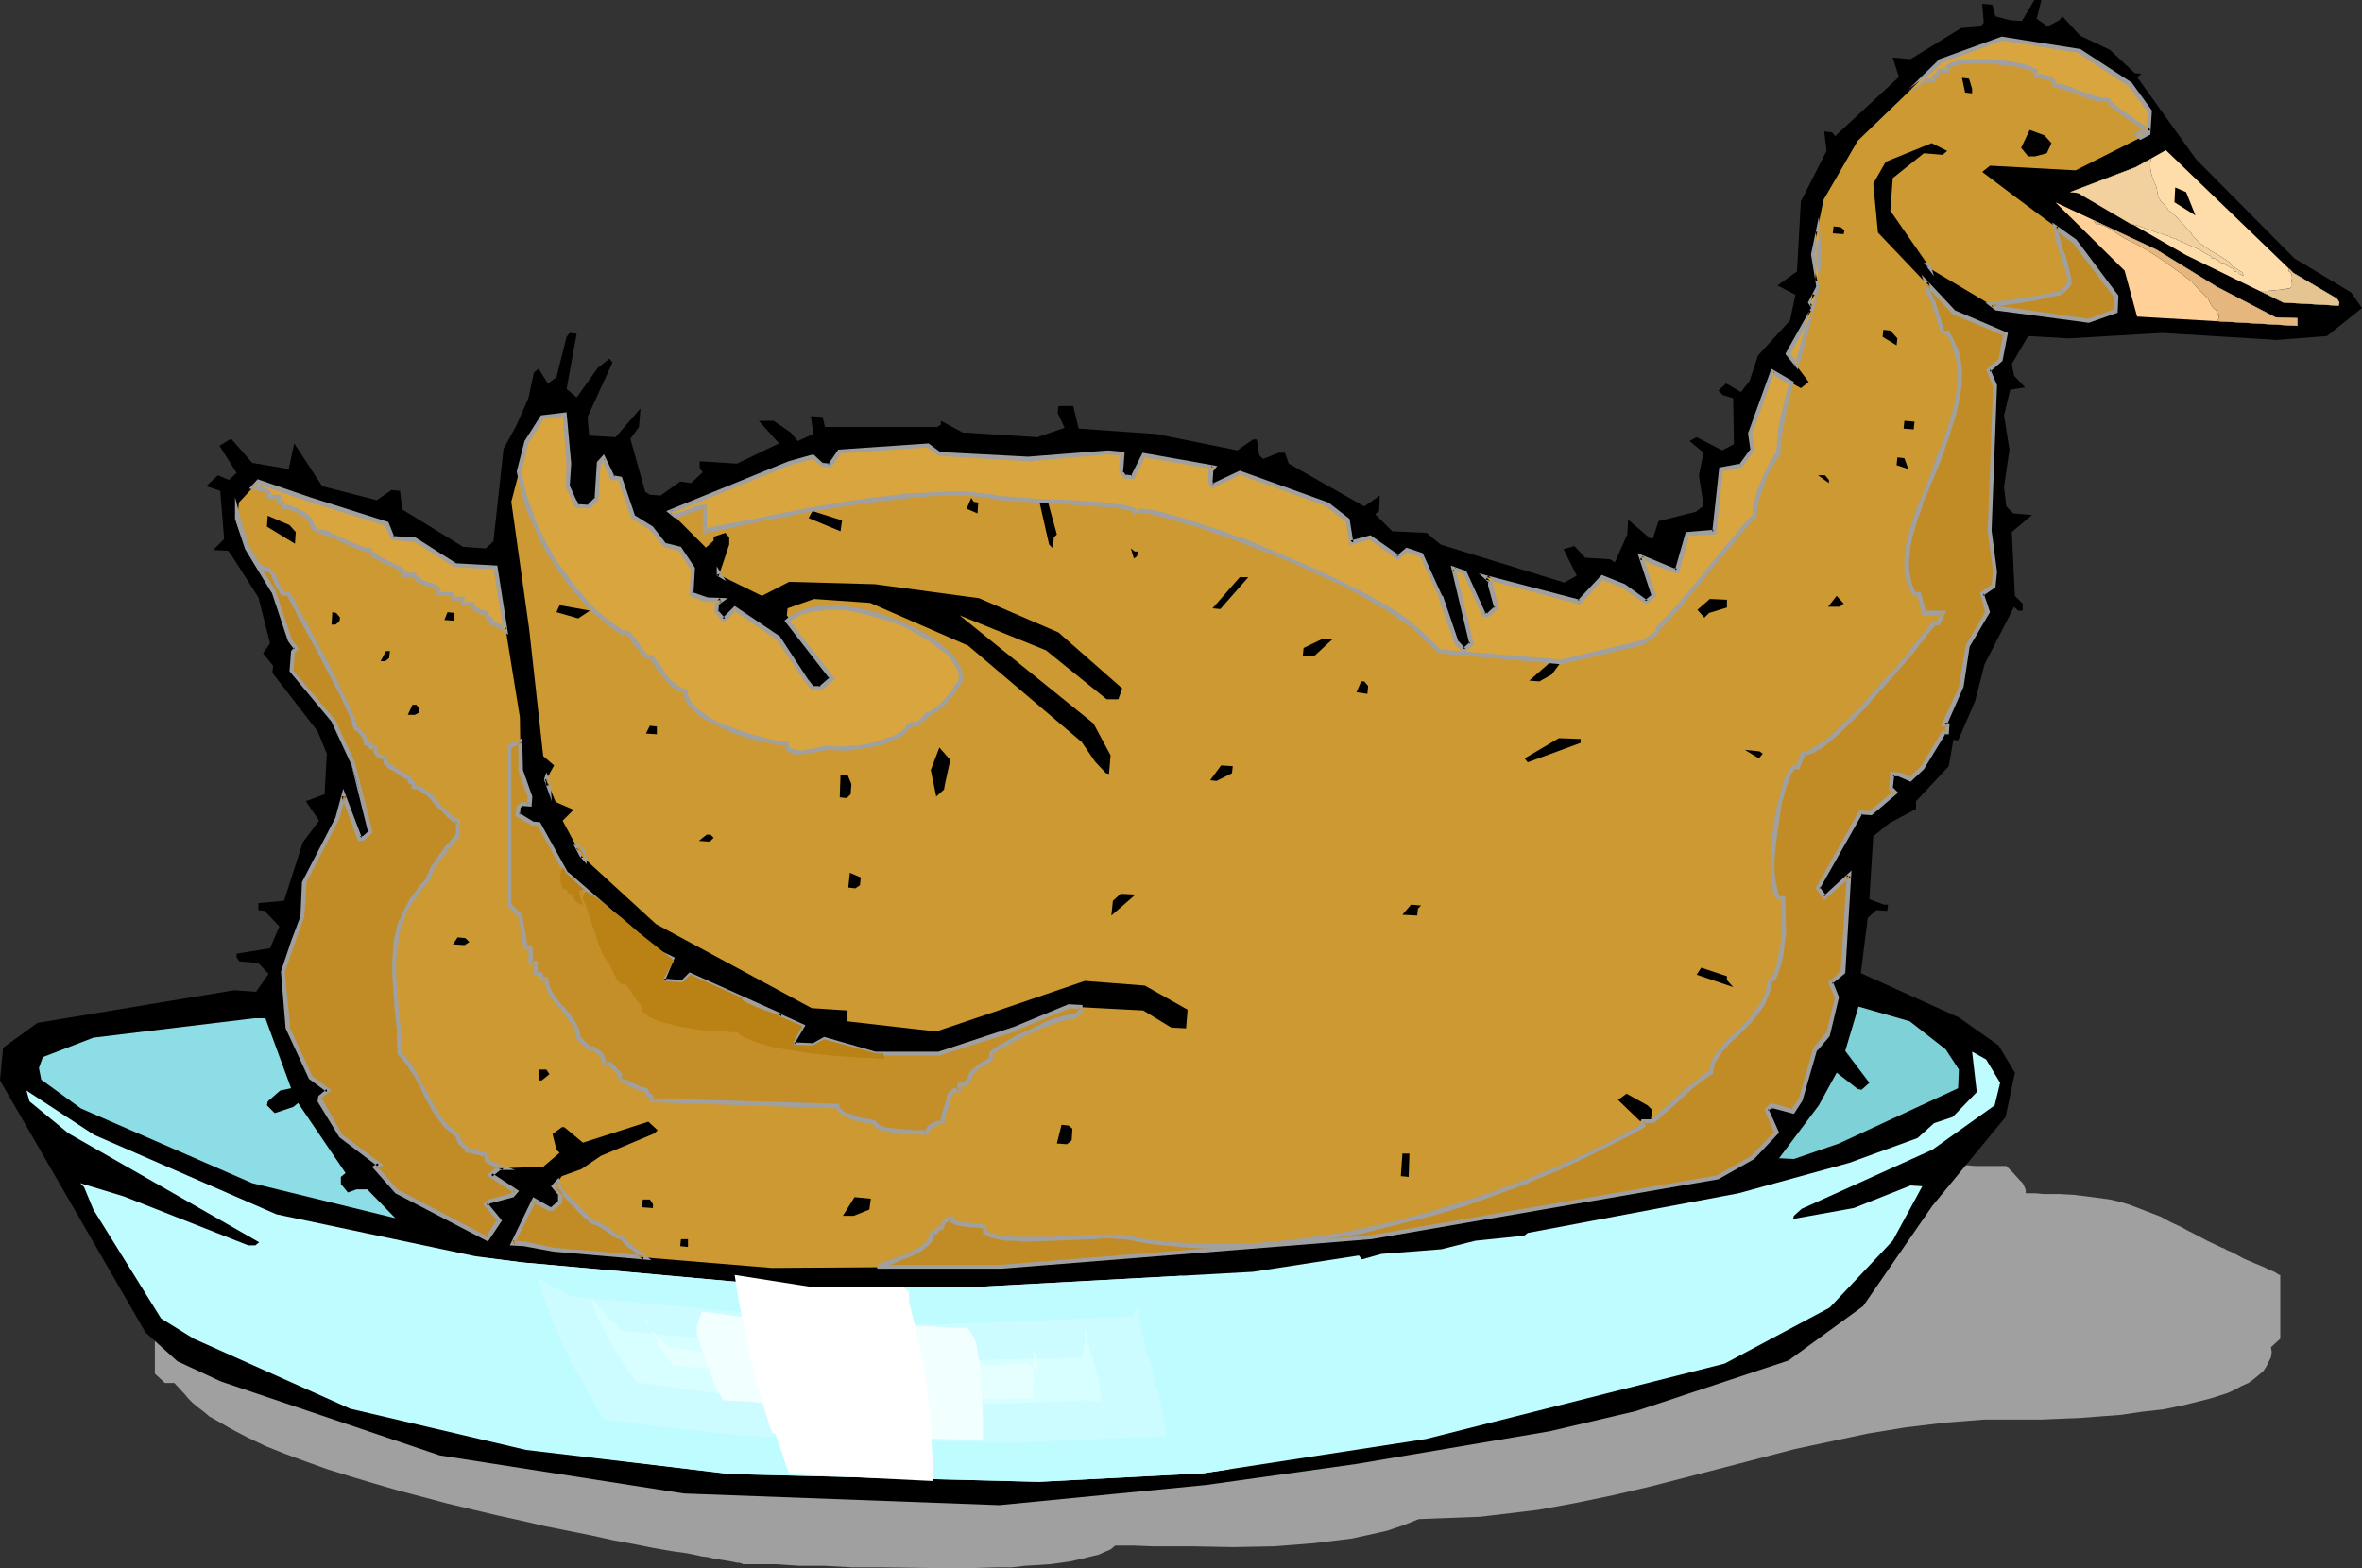 <?xml version="1.0" encoding="UTF-8" standalone="no"?>
<svg
   version="1.0"
   width="129.766mm"
   height="86.175mm"
   id="svg91"
   sodipodi:docname="Duck 2.wmf"
   xmlns:inkscape="http://www.inkscape.org/namespaces/inkscape"
   xmlns:sodipodi="http://sodipodi.sourceforge.net/DTD/sodipodi-0.dtd"
   xmlns="http://www.w3.org/2000/svg"
   xmlns:svg="http://www.w3.org/2000/svg">
  <rect width="100%" height="100%" fill="#333333" stroke="none"/>
  <sodipodi:namedview
     id="namedview91"
     pagecolor="#ffffff"
     bordercolor="#000000"
     borderopacity="0.25"
     inkscape:showpageshadow="2"
     inkscape:pageopacity="0.0"
     inkscape:pagecheckerboard="0"
     inkscape:deskcolor="#d1d1d1"
     inkscape:document-units="mm" />
  <defs
     id="defs1">
    <pattern
       id="WMFhbasepattern"
       patternUnits="userSpaceOnUse"
       width="6"
       height="6"
       x="0"
       y="0" />
  </defs>
  <path
     style="fill:#a0a0a0;fill-opacity:1;fill-rule:evenodd;stroke:none"
     d="m 54.621,255.422 h -2.424 l -2.586,0.323 -2.424,0.323 -2.262,0.485 -2.262,0.646 -1.939,0.485 -0.646,0.323 -0.808,0.485 -0.485,0.323 -0.485,0.323 -2.101,1.939 v 1.292 1.292 l -0.162,2.423 -0.162,2.1 0.162,1.939 0.323,1.939 0.323,0.969 0.485,0.969 0.485,0.969 0.646,0.969 0.97,0.969 0.97,1.131 h 6.302 v 1.777 l 0.808,0.323 0.808,0.485 0.485,0.323 0.485,0.162 0.323,0.162 h 0.162 0.162 v 0 l -0.323,-0.323 -0.646,-0.485 -0.808,-0.646 -1.131,-0.808 -2.424,-1.616 -2.586,-1.616 -1.131,-0.646 -1.131,-0.485 -0.808,-0.323 -0.485,-0.162 h -2.101 l -1.939,1.777 -2.101,2.1 v 7.27 l 2.101,1.939 h 1.939 l 2.101,2.262 0.808,0.969 0.97,0.969 0.97,0.808 1.293,0.969 1.131,0.969 1.454,0.808 3.07,1.777 3.394,1.777 3.717,1.777 4.04,1.616 4.363,1.616 4.525,1.616 4.686,1.454 4.848,1.454 5.01,1.454 10.342,2.746 10.181,2.423 5.171,1.131 4.848,1.131 4.848,0.969 4.848,0.969 4.363,0.969 4.363,0.808 4.04,0.808 3.717,0.646 3.394,0.485 1.616,0.323 1.454,0.323 1.293,0.162 1.293,0.323 1.131,0.162 0.97,0.162 0.97,0.162 0.808,0.162 0.808,0.162 h 0.485 l 0.323,0.162 h 0.323 v 0.162 h 1.616 1.616 1.778 2.101 l 2.262,0.162 2.424,0.162 h 2.586 2.586 l 5.818,0.323 h 5.818 l 12.443,0.162 h 6.141 l 5.818,-0.162 h 2.909 l 2.747,-0.323 2.747,-0.162 2.424,-0.162 2.424,-0.323 2.101,-0.323 2.101,-0.485 1.939,-0.485 1.454,-0.323 1.454,-0.646 1.131,-0.485 0.97,-0.808 h 3.878 l 3.878,0.162 h 8.242 l 8.403,0.162 8.565,-0.162 4.202,-0.323 4.04,-0.323 4.04,-0.485 3.878,-0.485 3.717,-0.808 3.555,-0.808 3.394,-1.131 3.232,-1.292 4.202,-0.162 4.363,-0.162 4.202,-0.162 4.04,-0.485 4.04,-0.485 4.04,-0.485 7.918,-1.454 7.757,-1.616 7.595,-1.777 15.029,-3.877 14.867,-3.877 7.595,-1.616 7.595,-1.616 7.918,-1.292 4.04,-0.485 4.04,-0.485 4.202,-0.323 4.04,-0.323 h 4.202 4.363 3.394 l 3.717,-0.162 4.04,-0.162 4.202,-0.323 4.363,-0.323 4.363,-0.646 4.363,-0.485 4.04,-0.808 3.878,-0.969 1.939,-0.485 3.555,-1.131 1.454,-0.646 1.454,-0.808 1.454,-0.646 1.131,-0.808 0.97,-0.808 0.97,-0.808 0.646,-0.969 0.485,-0.969 0.485,-0.969 0.162,-1.131 -0.162,-0.969 1.939,-1.777 v -13.248 h -0.162 l -0.323,-0.162 -0.485,-0.323 -0.646,-0.323 -0.808,-0.323 -0.97,-0.485 -1.939,-0.808 -2.262,-0.969 -1.778,-0.969 -0.97,-0.485 -0.808,-0.323 -0.485,-0.323 -0.485,-0.162 -3.07,-1.454 -2.747,-1.454 -1.293,-0.646 -1.131,-0.646 -2.424,-1.131 -2.101,-1.131 -2.101,-0.808 -2.101,-0.808 -2.101,-0.808 -2.101,-0.646 -2.101,-0.485 -2.424,-0.323 -2.424,-0.323 -2.747,-0.323 -2.909,-0.162 h -3.232 l -1.778,-0.162 h -1.939 v -0.646 l -0.323,-0.808 -0.323,-0.646 -0.646,-0.646 -1.293,-1.454 -1.454,-1.454 h -3.07 -3.394 l -3.555,-0.323 -3.717,-0.162 -3.878,-0.162 -3.878,-0.323 -7.918,-0.323 -8.08,-0.323 h -3.878 -3.878 l -3.717,0.323 -3.555,0.323 -3.232,0.323 -3.232,0.646 v 1.939 l -5.494,1.292 -5.494,1.131 -5.818,1.131 -5.818,0.808 -5.979,0.808 -6.141,0.646 -6.141,0.485 -6.302,0.323 -6.464,0.323 -6.464,0.323 h -6.464 l -6.626,0.162 -13.413,-0.162 -13.251,-0.162 -26.826,-0.969 -13.251,-0.485 -13.09,-0.323 -6.302,-0.162 -6.464,-0.162 h -6.141 -6.141 -5.979 l -5.818,0.162 -5.818,0.162 -5.656,0.323 H 56.56 v 0.808 l -0.323,0.808 -0.646,1.939 -0.323,0.808 -0.323,0.646 -0.323,0.485 v 0 z"
     id="path1" />
  <path
     style="fill:#000000;fill-opacity:1;fill-rule:evenodd;stroke:none"
     d="m 422.907,3.877 2.262,1.616 2.424,-1.292 0.646,-0.808 3.717,4.039 6.141,2.908 5.171,4.847 1.454,0.162 -0.97,0.646 12.282,17.125 20.362,20.518 11.797,7.109 2.262,3.231 -7.272,5.816 -10.342,0.808 -23.917,-1.454 -19.392,1.131 -8.403,-0.485 -3.394,5.816 0.485,2.423 2.262,2.423 -3.07,0.485 -1.293,5.331 1.131,7.109 -1.131,7.755 0.485,4.039 1.454,1.454 3.878,0.323 -4.202,3.554 0.646,13.248 1.616,1.616 v 1.454 h -0.97 l -0.808,-0.808 -6.141,11.955 -1.939,7.593 -3.555,8.239 -0.97,-0.162 -0.97,5.493 -6.787,7.27 v 1.616 l -5.494,2.908 -3.394,2.746 -0.808,13.086 3.07,1.131 h 0.808 l -0.162,1.292 -2.262,-0.162 -1.778,1.616 -1.454,11.471 20.362,9.209 8.242,5.816 3.394,5.655 -1.939,9.209 -15.19,18.418 -14.382,20.841 -15.514,11.309 -31.674,10.501 -17.938,4.2 -40.077,6.785 -31.189,4.362 -42.986,4.2 -65.448,-2.423 -50.742,-7.916 -45.41,-15.348 -9.05,-4.2 -6.626,-5.978 L 0,224.403 l 0.646,-6.785 7.11,-5.17 40.885,-6.785 4.525,0.323 2.586,-3.716 -2.101,-2.262 -3.878,-0.323 -0.646,-0.808 v -0.808 l 6.949,-1.131 1.939,-4.524 -3.07,-3.231 -1.293,-0.162 v -1.454 l 5.333,-0.485 3.878,-12.117 3.394,-4.524 -2.747,-4.039 3.878,-1.454 0.485,-8.401 -1.939,-4.685 -9.373,-12.117 0.162,-1.454 -2.101,-2.585 1.454,-2.1 -2.424,-9.532 -5.656,-8.886 -0.646,-0.808 -3.07,-0.162 2.262,-2.262 -0.808,-10.017 -2.909,-0.969 2.424,-2.262 2.262,0.969 1.616,-1.454 -3.555,-5.655 2.424,-1.454 4.363,5.008 7.595,1.292 1.131,-5.331 5.818,8.886 11.312,2.908 3.07,-2.1 1.778,0.162 0.485,3.877 12.605,7.755 4.686,0.323 1.616,-1.454 2.101,-19.225 2.586,-4.685 2.586,-5.816 1.131,-5.331 0.97,-0.808 1.939,3.07 1.778,-1.292 2.101,-8.401 0.646,-0.808 1.454,0.162 -2.101,11.471 2.101,1.777 4.363,-6.139 2.424,-1.939 0.646,0.808 -5.171,11.309 0.323,3.877 5.494,0.323 5.171,-5.978 -0.323,3.877 -1.778,2.423 3.07,10.986 0.97,0.646 2.262,0.162 4.04,-2.908 2.262,0.323 2.424,-2.262 -0.646,-0.808 v -1.454 l 7.757,0.485 8.726,-4.2 -4.202,-4.685 h 3.07 l 3.555,2.423 1.454,1.777 3.232,-1.454 -0.485,-3.716 2.424,0.162 0.485,2.1 h 23.27 l 0.808,-0.485 v -0.808 l 4.525,2.423 15.514,0.969 5.656,-1.939 -1.454,-3.07 0.162,-1.454 h 3.07 l 1.131,4.685 16.16,1.131 16.806,3.393 3.232,-2.262 h 0.808 l 0.485,3.231 0.808,0.808 3.232,-1.292 h 1.293 l 0.808,2.262 15.675,8.886 3.232,-2.262 -0.162,3.231 -0.808,0.646 3.555,3.554 7.11,0.323 2.909,2.423 25.694,7.916 2.586,-1.454 -2.747,-5.493 2.262,-0.646 2.262,2.423 5.171,0.323 0.97,0.646 2.586,-5.816 0.162,-3.07 4.525,3.877 h 0.646 l 1.131,-3.554 7.757,-1.939 1.616,-1.292 -0.97,-6.301 0.97,-4.685 -2.909,-2.423 1.454,-0.808 5.333,2.746 2.424,-1.292 -0.162,-9.532 -2.101,-0.646 -0.97,-0.969 1.616,-1.454 3.07,1.777 1.778,-2.262 1.778,-5.331 6.626,-7.27 1.131,-5.331 -3.717,-1.939 4.04,-2.908 0.808,-14.54 5.333,-10.501 -0.485,-4.039 1.616,0.162 0.646,0.808 13.251,-12.278 -1.293,-4.039 3.717,0.323 10.504,-6.462 4.04,-0.323 0.646,-0.808 -0.323,-3.877 2.101,0.162 0.646,2.423 3.07,0.808 2.424,0.162 L 422.422,0 h 1.454 z"
     id="path2" />
  <path
     style="fill:#cc9932;fill-opacity:1;fill-rule:evenodd;stroke:none"
     d="m 442.299,17.448 4.04,5.655 -0.323,4.685 -15.029,7.593 -17.776,-0.969 -1.616,1.292 6.626,5.008 12.605,9.37 8.565,11.471 -0.162,3.07 -5.494,1.939 -19.23,-2.585 -13.574,-8.078 -8.403,-12.117 0.485,-6.785 6.464,-5.17 3.878,0.323 0.97,-0.808 -3.232,-1.616 -9.534,3.877 -2.586,4.524 0.97,10.178 15.837,16.64 10.666,4.362 -0.97,5.493 -2.586,2.1 1.293,3.231 -0.97,30.05 0.97,8.563 -0.162,3.07 -2.424,1.454 1.131,3.877 -4.202,6.947 -1.293,8.401 -3.555,7.916 0.646,0.162 v 1.454 h -0.646 l -4.525,7.432 -2.586,2.423 -2.262,-0.969 -1.293,-0.162 -0.323,3.07 0.808,0.808 -5.01,4.2 h -2.101 l -8.888,15.671 1.293,1.777 5.171,-4.524 -1.293,20.195 -2.586,2.1 1.293,3.231 -1.939,7.593 -2.424,3.07 -3.07,10.501 -1.778,2.262 -3.717,-0.969 h -0.808 l -0.808,0.808 2.101,4.685 -4.848,5.008 -7.434,4.362 -71.912,12.44 -77.083,5.978 -47.349,0.323 -45.248,-3.716 -6.302,-1.292 -2.262,-0.162 4.363,-8.886 2.909,1.777 h 0.808 l 1.616,-1.292 0.162,-1.777 -1.293,-1.616 1.616,-2.1 4.04,-1.454 4.04,-2.746 11.15,-4.685 0.646,-0.646 -1.939,-1.777 -13.574,4.362 -3.878,-3.231 h -0.485 l -1.939,1.454 0.808,3.231 0.646,0.646 -3.394,2.908 -9.211,0.323 -1.778,1.454 5.333,3.231 -0.808,0.969 -4.686,1.131 -0.808,0.646 2.909,3.393 -2.586,3.716 -18.746,-9.693 -4.525,-5.008 0.97,-0.646 -8.08,-5.978 -4.363,-7.27 v -0.808 l 1.778,-1.292 -3.717,-2.585 -4.686,-10.501 -0.97,-11.632 2.101,-6.139 1.939,-5.331 0.323,-6.947 6.949,-13.409 1.293,-4.685 3.232,8.886 h 0.646 l 1.616,-1.292 -3.717,-14.379 -3.878,-8.724 -8.888,-10.501 0.323,-3.877 0.646,-0.646 -1.293,-1.777 -3.232,-10.017 -5.656,-9.047 -1.939,-6.301 0.323,-3.231 4.04,-4.362 10.666,3.716 15.998,5.008 1.293,3.07 4.525,0.323 8.242,5.331 8.565,0.485 5.01,31.019 0.162,10.986 1.939,5.493 -0.162,1.616 h -1.616 l -0.646,0.485 -0.162,1.777 2.909,1.777 h 1.454 l 5.818,10.34 18.261,15.833 3.717,1.939 -1.616,3.716 -0.162,0.808 3.878,0.323 1.616,-1.616 23.27,10.663 -1.778,3.231 v 0.646 l 3.878,0.162 2.424,-1.292 10.666,2.908 h 13.251 l 15.675,-5.008 11.15,-4.685 15.514,0.808 5.818,3.554 3.07,0.162 0.323,-3.877 -8.888,-5.008 -12.443,-0.969 -18.907,6.462 -11.958,4.039 -18.422,-2.1 v -2.262 l -7.434,-0.485 -32.32,-17.448 -15.514,-14.217 -3.878,-7.27 2.262,-2.262 -3.717,-1.616 -1.939,-4.685 1.616,-2.908 -2.262,-1.939 -2.909,-26.334 -3.717,-26.495 3.232,-12.44 3.232,-5.008 4.525,-0.646 0.97,10.178 -0.323,4.847 1.454,3.07 0.646,0.969 h 2.424 l 1.616,-1.616 0.485,-7.432 0.808,-0.969 1.939,4.039 1.616,0.162 2.747,7.916 3.717,2.423 2.747,3.393 3.07,0.969 2.747,4.039 -0.323,5.331 3.232,1.131 3.07,0.162 -0.97,0.646 -0.162,1.454 1.616,1.939 2.424,-2.423 8.888,6.139 5.818,8.886 1.293,1.454 1.616,0.162 2.424,-2.1 -9.373,-13.086 0.162,-1.454 5.494,-1.939 11.635,0.808 20.362,8.886 23.594,20.033 2.747,4.039 2.262,2.423 0.646,0.162 0.323,-3.877 -3.555,-6.624 -27.795,-22.456 17.938,7.27 12.605,10.178 h 2.424 l 0.808,-2.262 -13.251,-11.632 -16.483,-7.109 -21.654,-2.908 -17.776,-0.485 -5.656,2.908 -8.888,-4.362 2.101,-6.301 v -1.454 l -0.808,-0.969 -2.424,0.808 v 0.808 l -1.616,1.454 -7.434,-7.432 24.725,-10.017 4.848,-1.454 2.101,1.777 h 1.616 l 1.778,-2.746 18.584,-1.292 2.262,1.616 18.422,1.131 16.483,-1.292 3.07,0.162 -0.323,3.877 0.808,0.969 h 1.616 l 2.424,-4.524 14.382,2.585 -0.485,0.646 -0.162,2.262 0.485,0.808 5.656,-2.746 18.261,6.624 4.202,3.231 0.646,4.847 4.04,-1.131 5.656,4.2 1.939,-1.616 2.909,0.969 4.04,8.724 3.394,9.532 1.454,1.616 1.616,-1.454 -3.717,-15.671 2.262,0.969 4.04,8.886 h 0.808 l 1.778,-1.616 -1.293,-4.685 v -0.808 l -0.808,-0.808 19.23,5.17 4.848,-5.17 4.525,1.939 4.525,3.231 1.454,-1.292 -2.424,-8.078 6.787,2.746 0.646,0.162 2.101,-7.593 5.494,-0.485 1.616,-13.086 3.878,-0.646 2.586,-3.554 -0.646,-3.231 4.686,-12.763 5.979,3.393 1.616,-1.292 -4.363,-5.816 5.333,-9.855 -0.646,-0.808 1.778,-2.908 -1.293,-7.109 2.262,-11.309 7.11,-12.278 17.291,-16.64 12.605,-4.524 16.16,2.423 z"
     id="path3" />
  <path
     style="fill:#000000;fill-opacity:1;fill-rule:evenodd;stroke:none"
     d="m 409.494,18.418 v 0.969 l -1.454,-0.162 -0.646,-3.07 1.454,0.162 z"
     id="path4" />
  <path
     style="fill:#000000;fill-opacity:1;fill-rule:evenodd;stroke:none"
     d="m 425.977,29.727 -0.97,2.1 -2.424,0.646 h -1.454 l -1.454,-1.777 1.778,-3.716 3.07,1.131 z"
     id="path5" />
  <path
     style="fill:#ffddaa;fill-opacity:1;fill-rule:evenodd;stroke:none"
     d="m 485.284,62.038 0.485,0.808 -0.162,0.646 -11.474,-0.646 -20.2,-9.855 -22.462,-12.925 -1.616,-0.162 13.574,-5.17 6.302,-3.554 26.502,25.526 z"
     id="path6" />
  <path
     style="fill:#000000;fill-opacity:1;fill-rule:evenodd;stroke:none"
     d="m 455.873,44.751 -4.363,-2.746 0.162,-3.07 2.262,0.969 z"
     id="path7" />
  <path
     style="fill:#ffd199;fill-opacity:1;fill-rule:evenodd;stroke:none"
     d="m 460.398,59.615 12.12,6.301 4.525,0.162 v 1.616 l -33.29,-1.939 -2.586,-9.532 -14.382,-14.217 21.008,9.855 z"
     id="path8" />
  <path
     style="fill:#000000;fill-opacity:1;fill-rule:evenodd;stroke:none"
     d="m 382.992,47.821 -0.162,0.808 -2.262,-0.162 0.162,-1.454 1.454,0.162 z"
     id="path9" />
  <path
     style="fill:#000000;fill-opacity:1;fill-rule:evenodd;stroke:none"
     d="m 393.98,70.277 -0.162,1.454 -2.909,-1.777 0.162,-1.454 1.454,0.162 z"
     id="path10" />
  <path
     style="fill:#000000;fill-opacity:1;fill-rule:evenodd;stroke:none"
     d="m 397.374,89.18 -2.101,-0.162 0.162,-1.616 2.101,0.162 z"
     id="path11" />
  <path
     style="fill:#000000;fill-opacity:1;fill-rule:evenodd;stroke:none"
     d="m 396.243,97.419 -2.424,-0.808 0.162,-1.616 1.454,0.162 z"
     id="path12" />
  <path
     style="fill:#000000;fill-opacity:1;fill-rule:evenodd;stroke:none"
     d="m 379.76,99.681 v 0.646 l -2.262,-1.616 h 1.454 z"
     id="path13" />
  <path
     style="fill:#000000;fill-opacity:1;fill-rule:evenodd;stroke:none"
     d="m 203.131,104.366 -0.162,2.262 -2.262,-0.969 0.97,-2.262 0.485,0.808 z"
     id="path14" />
  <path
     style="fill:#000000;fill-opacity:1;fill-rule:evenodd;stroke:none"
     d="m 219.453,110.99 -0.646,0.646 -0.162,2.262 -0.808,-0.808 -1.939,-8.563 h 1.778 z"
     id="path15" />
  <path
     style="fill:#000000;fill-opacity:1;fill-rule:evenodd;stroke:none"
     d="m 236.259,114.544 -0.162,0.969 -0.646,0.485 -0.646,-2.1 0.808,0.646 z"
     id="path16" />
  <path
     style="fill:#000000;fill-opacity:1;fill-rule:evenodd;stroke:none"
     d="m 174.528,110.344 -6.626,-2.746 0.808,-1.454 6.141,1.939 z"
     id="path17" />
  <path
     style="fill:#000000;fill-opacity:1;fill-rule:evenodd;stroke:none"
     d="m 382.022,126.015 h -2.424 l 1.778,-2.262 1.454,1.616 z"
     id="path18" />
  <path
     style="fill:#000000;fill-opacity:1;fill-rule:evenodd;stroke:none"
     d="m 358.59,126.176 -3.717,1.131 -0.97,0.969 -1.454,-1.616 2.586,-2.262 3.555,0.162 z"
     id="path19" />
  <path
     style="fill:#000000;fill-opacity:1;fill-rule:evenodd;stroke:none"
     d="m 61.408,110.505 -0.162,2.423 -5.818,-3.554 0.162,-2.262 4.525,1.939 z"
     id="path20" />
  <path
     style="fill:#000000;fill-opacity:1;fill-rule:evenodd;stroke:none"
     d="m 253.389,126.499 -1.616,-0.162 5.656,-6.462 h 1.778 z"
     id="path21" />
  <path
     style="fill:#000000;fill-opacity:1;fill-rule:evenodd;stroke:none"
     d="m 272.78,136.354 -2.262,-0.162 0.162,-1.616 4.04,-1.939 h 2.101 z"
     id="path22" />
  <path
     style="fill:#000000;fill-opacity:1;fill-rule:evenodd;stroke:none"
     d="m 322.23,140.07 -2.586,1.454 -2.101,-0.162 6.464,-5.655 h 1.454 z"
     id="path23" />
  <path
     style="fill:#000000;fill-opacity:1;fill-rule:evenodd;stroke:none"
     d="m 120.069,128.438 -4.525,-1.292 0.646,-1.454 6.302,1.131 z"
     id="path24" />
  <path
     style="fill:#000000;fill-opacity:1;fill-rule:evenodd;stroke:none"
     d="m 398.99,149.602 -0.162,1.454 h -1.454 l -2.586,-7.916 h 1.616 z"
     id="path25" />
  <path
     style="fill:#000000;fill-opacity:1;fill-rule:evenodd;stroke:none"
     d="m 94.374,128.923 -2.101,-0.162 0.646,-1.616 1.454,0.162 z"
     id="path26" />
  <path
     style="fill:#000000;fill-opacity:1;fill-rule:evenodd;stroke:none"
     d="m 70.619,128.277 -0.162,0.808 -0.808,0.646 h -0.808 l 0.162,-2.585 0.808,0.162 z"
     id="path27" />
  <path
     style="fill:#000000;fill-opacity:1;fill-rule:evenodd;stroke:none"
     d="m 284.092,142.494 -0.162,1.616 -2.262,-0.323 0.97,-2.262 h 0.646 z"
     id="path28" />
  <path
     style="fill:#000000;fill-opacity:1;fill-rule:evenodd;stroke:none"
     d="m 80.8,136.678 -0.808,0.646 h -0.97 l 1.131,-2.1 h 0.808 z"
     id="path29" />
  <path
     style="fill:#000000;fill-opacity:1;fill-rule:evenodd;stroke:none"
     d="m 328.209,154.287 -10.989,4.039 -0.646,-0.808 7.11,-4.2 4.525,0.162 z"
     id="path30" />
  <path
     style="fill:#000000;fill-opacity:1;fill-rule:evenodd;stroke:none"
     d="m 366.024,156.549 -0.808,0.969 -2.909,-1.777 3.07,0.323 z"
     id="path31" />
  <path
     style="fill:#000000;fill-opacity:1;fill-rule:evenodd;stroke:none"
     d="m 87.102,147.179 v 0.808 l -0.97,0.485 h -1.454 l 0.97,-2.1 h 0.808 z"
     id="path32" />
  <path
     style="fill:#000000;fill-opacity:1;fill-rule:evenodd;stroke:none"
     d="m 136.39,152.51 -2.262,-0.162 0.808,-1.616 1.454,0.162 z"
     id="path33" />
  <path
     style="fill:#000000;fill-opacity:1;fill-rule:evenodd;stroke:none"
     d="m 196.182,163.011 -0.162,0.969 -1.616,1.454 -1.131,-5.493 1.778,-4.685 2.262,2.585 z"
     id="path34" />
  <path
     style="fill:#000000;fill-opacity:1;fill-rule:evenodd;stroke:none"
     d="m 255.813,160.588 -3.232,1.616 -1.293,-0.162 2.262,-3.07 2.424,0.162 z"
     id="path35" />
  <path
     style="fill:#000000;fill-opacity:1;fill-rule:evenodd;stroke:none"
     d="m 176.79,162.85 -0.162,2.1 -0.808,0.808 -1.454,-0.162 0.162,-4.685 h 1.454 z"
     id="path36" />
  <path
     style="fill:#000000;fill-opacity:1;fill-rule:evenodd;stroke:none"
     d="m 148.187,173.997 -0.808,0.808 -2.262,-0.162 1.616,-1.292 h 0.808 z"
     id="path37" />
  <path
     style="fill:#000000;fill-opacity:1;fill-rule:evenodd;stroke:none"
     d="m 294.435,188.699 -0.162,1.454 -3.07,-0.162 1.778,-2.1 2.101,0.162 z"
     id="path38" />
  <path
     style="fill:#000000;fill-opacity:1;fill-rule:evenodd;stroke:none"
     d="m 178.568,183.852 -0.97,0.646 -1.454,-0.162 0.323,-3.07 2.262,0.969 z"
     id="path39" />
  <path
     style="fill:#000000;fill-opacity:1;fill-rule:evenodd;stroke:none"
     d="m 230.765,190.153 0.323,-3.07 1.616,-1.454 3.07,0.162 z"
     id="path40" />
  <path
     style="fill:#000000;fill-opacity:1;fill-rule:evenodd;stroke:none"
     d="m 358.59,203.562 1.293,1.454 -7.595,-2.585 0.97,-1.454 5.333,1.777 z"
     id="path41" />
  <path
     style="fill:#7fd1d8;fill-opacity:1;fill-rule:evenodd;stroke:none"
     d="m 404,217.941 2.747,4.2 -0.162,3.877 -24.725,11.471 -9.373,3.231 -3.07,-0.162 8.242,-10.986 3.717,-6.785 4.363,3.393 0.808,0.162 1.616,-1.454 -5.01,-6.624 2.747,-9.209 10.666,3.07 z"
     id="path42" />
  <path
     style="fill:#000000;fill-opacity:1;fill-rule:evenodd;stroke:none"
     d="m 97.445,195.646 -0.97,0.646 -2.424,-0.162 0.97,-1.454 1.616,0.162 z"
     id="path43" />
  <path
     style="fill:#bffcff;fill-opacity:1;fill-rule:evenodd;stroke:none"
     d="m 415.312,224.888 -1.131,4.685 -12.928,9.209 -27.149,12.278 -1.616,1.454 -0.162,0.646 12.605,-2.262 11.797,-4.685 2.424,0.162 -6.141,11.309 -13.09,13.894 -21.816,11.632 -62.054,15.671 -46.218,7.109 -34.098,1.777 -64.155,-1.616 -42.339,-5.008 -36.522,-8.563 -32.482,-14.54 -6.787,-4.2 -14.059,-22.618 -1.939,-4.685 -0.808,-0.808 9.05,2.746 25.856,10.178 h 1.454 l 0.808,-0.646 -39.592,-22.618 -8.08,-6.624 -0.646,-2.262 14.059,9.209 37.814,16.479 41.37,8.724 9.858,1.292 55.429,5.008 37.168,0.162 58.984,-3.231 21.978,-3.393 0.646,0.808 4.04,-1.131 12.443,-0.969 7.11,-1.777 9.373,-0.969 h 0.646 l 0.808,-0.646 43.794,-8.239 22.947,-6.301 14.221,-5.17 3.394,-3.07 3.878,-1.292 5.01,-5.17 -0.97,-8.401 2.909,1.616 z"
     id="path44" />
  <path
     style="fill:#000000;fill-opacity:1;fill-rule:evenodd;stroke:none"
     d="m 79.184,211.479 h -1.454 l 0.162,-1.616 1.454,0.162 z"
     id="path45" />
  <path
     style="fill:#000000;fill-opacity:1;fill-rule:evenodd;stroke:none"
     d="m 343.076,230.542 -0.323,2.423 -2.262,-0.162 -4.525,-4.362 1.778,-1.292 4.363,2.423 z"
     id="path46" />
  <path
     style="fill:#8cdde5;fill-opacity:1;fill-rule:evenodd;stroke:none"
     d="m 60.438,226.019 -2.262,0.485 -2.586,2.262 -0.162,0.808 1.616,1.616 3.878,-1.292 0.97,-0.808 9.858,14.54 -0.97,0.808 v 1.454 l 1.454,1.777 1.778,-0.646 h 2.262 l 5.818,5.978 -29.734,-7.27 -35.552,-15.51 -8.242,-5.978 -0.485,-2.423 0.808,-2.262 10.504,-4.039 33.451,-4.039 h 2.262 z"
     id="path47" />
  <path
     style="fill:#000000;fill-opacity:1;fill-rule:evenodd;stroke:none"
     d="m 114.089,223.111 -1.616,1.292 h -0.646 l 0.162,-2.262 h 1.454 z"
     id="path48" />
  <path
     style="fill:#000000;fill-opacity:1;fill-rule:evenodd;stroke:none"
     d="m 222.685,234.42 -0.162,2.423 -0.97,0.808 -2.101,-0.162 0.97,-3.877 1.454,0.162 z"
     id="path49" />
  <path
     style="fill:#000000;fill-opacity:1;fill-rule:evenodd;stroke:none"
     d="m 292.496,244.436 -1.616,-0.162 0.323,-4.685 h 1.454 z"
     id="path50" />
  <path
     style="fill:#000000;fill-opacity:1;fill-rule:evenodd;stroke:none"
     d="m 180.507,251.222 -3.232,1.292 h -2.262 l 2.424,-3.877 3.394,0.323 z"
     id="path51" />
  <path
     style="fill:#000000;fill-opacity:1;fill-rule:evenodd;stroke:none"
     d="m 135.582,250.091 v 0.808 l -2.262,-0.162 0.162,-1.616 h 1.454 z"
     id="path52" />
  <path
     style="fill:#000000;fill-opacity:1;fill-rule:evenodd;stroke:none"
     d="m 142.854,258.977 -1.616,-0.162 0.162,-1.454 h 1.454 z"
     id="path53" />
  <path
     style="fill:#c18c26;fill-opacity:1;fill-rule:evenodd;stroke:none"
     d="m 413.534,63.169 0.97,0.808 19.23,2.585 5.494,-1.939 0.162,-3.07 -8.565,-11.471 -4.04,-2.908 0.162,1.454 0.485,1.454 0.485,1.454 0.485,1.616 0.97,2.908 0.162,1.616 0.162,1.292 -0.97,1.131 -1.131,0.969 h -0.323 -0.485 l -0.485,0.162 -0.646,0.162 -1.616,0.162 -1.939,0.485 -2.101,0.323 -2.262,0.323 -2.101,0.323 z m -364.246,43.782 0.485,1.939 0.646,1.777 0.646,1.939 0.808,1.777 0.808,1.616 0.485,0.646 0.485,0.646 0.646,0.485 0.485,0.162 0.485,0.323 h 0.646 l 0.97,1.131 v 0.485 l 0.323,0.485 0.646,1.292 0.323,0.646 0.323,0.485 0.162,0.485 h 0.162 1.131 l 0.162,0.323 0.162,0.323 0.162,0.485 0.323,0.646 0.323,0.646 0.485,0.808 0.485,0.808 0.485,0.808 0.97,2.1 1.293,2.1 2.424,4.685 2.424,4.847 1.131,2.1 0.97,2.1 0.97,1.777 0.323,0.808 0.162,0.808 0.323,0.646 0.162,0.485 0.162,0.485 v 0.323 h 0.323 l 0.323,0.323 0.808,0.808 0.485,0.969 0.162,0.485 v 0.485 h 0.646 0.162 l 0.162,0.323 v 0.323 l 0.162,0.162 h 0.162 l 0.646,0.162 v 0.646 l 0.323,0.485 0.323,0.323 0.485,0.323 0.646,0.162 0.323,0.162 v 0.969 h 0.162 l 0.485,0.485 0.646,0.323 0.808,0.646 1.616,1.131 0.808,0.323 0.485,0.162 v 0.485 l 0.162,0.323 h 0.162 0.323 l 0.162,0.162 v 0.323 l 0.162,0.485 0.485,0.162 0.646,0.162 0.646,0.323 0.646,0.485 1.293,1.131 1.131,1.454 1.293,1.131 1.131,1.292 0.485,0.323 0.485,0.323 0.485,0.323 h 0.323 v 3.07 l -0.162,0.323 -0.323,0.323 -0.485,0.485 -0.323,0.485 -1.131,1.131 -0.97,1.454 -0.97,1.454 -0.808,1.292 -0.323,0.646 -0.323,0.646 -0.162,0.323 v 0.485 l -1.939,2.1 -1.616,2.1 -1.131,2.1 -0.97,2.262 -0.646,2.1 -0.485,2.262 -0.323,2.262 v 2.1 2.423 2.262 l 0.485,4.524 0.323,4.847 0.162,2.423 0.162,2.423 0.808,0.969 0.808,0.969 1.454,2.262 1.293,2.423 1.131,2.262 1.293,2.423 1.454,2.262 0.808,0.969 0.97,0.969 0.97,0.808 0.97,0.808 0.162,0.646 0.162,0.485 0.323,0.485 0.323,0.323 0.646,0.485 0.323,0.323 v 0.323 l 0.485,0.162 h 0.646 l 1.293,0.323 0.646,0.162 0.485,0.162 0.323,0.162 h 0.162 v 0.969 l 0.808,0.646 0.97,0.485 1.778,0.646 h -0.97 l -1.778,1.454 5.333,3.231 -0.808,0.969 -4.686,1.131 -0.808,0.646 2.909,3.393 -2.586,3.716 -18.746,-9.693 -4.525,-5.008 0.97,-0.646 -8.08,-5.978 -4.363,-7.27 v -0.808 l 1.778,-1.292 -3.717,-2.585 -4.686,-10.501 -0.97,-11.632 2.101,-6.139 1.939,-5.331 0.323,-6.947 6.949,-13.409 1.293,-4.685 3.232,8.886 h 0.646 l 1.616,-1.292 -3.717,-14.379 -3.878,-8.724 -8.888,-10.501 0.323,-3.877 0.646,-0.646 -1.293,-1.777 -3.232,-10.017 -5.656,-9.047 -1.939,-6.301 z m 66.579,138.455 -0.808,0.969 1.293,1.616 -0.162,1.777 -1.616,1.292 h -0.808 l -2.909,-1.777 -4.363,8.886 2.262,0.162 6.302,1.292 18.746,1.454 -1.778,-1.292 -0.808,-0.646 -0.646,-0.485 -0.646,-0.646 -0.323,-0.485 -0.323,-0.323 -0.162,-0.162 -0.646,-0.162 -0.808,-0.323 -1.454,-1.131 -1.454,-0.969 -0.808,-0.323 -0.646,-0.162 -1.293,-0.969 -4.848,-5.008 -0.97,-0.969 -0.162,-0.808 z m 66.579,17.771 v -0.162 l 0.485,-0.162 0.646,-0.162 0.646,-0.323 0.808,-0.323 1.778,-0.646 1.939,-0.808 1.778,-0.808 0.808,-0.485 0.808,-0.646 0.646,-0.646 0.323,-0.646 0.323,-0.646 0.162,-0.646 0.485,-0.162 h 0.323 l 0.162,-0.323 v -0.323 h 0.162 l 0.162,-0.162 0.646,-0.162 0.162,-0.646 0.485,-0.646 0.646,-0.485 0.808,-0.162 v 0.323 l 0.162,0.323 0.323,0.162 0.485,0.162 0.97,0.323 h 1.131 l 1.131,0.162 h 1.131 l 0.97,0.162 0.323,0.162 0.162,0.162 v 1.131 l 1.293,0.485 1.454,0.323 1.616,0.323 1.778,0.162 h 1.939 2.101 4.202 l 4.202,-0.323 4.04,-0.162 h 1.939 1.778 1.616 l 1.293,0.162 3.232,0.485 3.394,0.485 3.232,0.323 3.394,0.323 3.555,0.162 h 3.394 3.555 l 3.555,-0.162 3.555,-0.323 3.555,-0.323 7.11,-0.969 7.272,-1.292 7.272,-1.616 6.949,-1.939 7.11,-2.1 6.787,-2.423 6.626,-2.423 6.464,-2.746 6.141,-2.746 5.818,-2.908 2.747,-1.454 2.747,-1.616 v -0.808 h 1.131 0.97 v -0.162 l 0.485,-0.323 0.485,-0.485 0.646,-0.646 0.97,-0.808 0.97,-0.808 2.101,-1.939 2.101,-1.939 1.131,-0.808 0.808,-0.646 0.808,-0.646 0.808,-0.646 0.485,-0.323 h 0.162 l 0.162,-1.131 0.485,-1.131 0.485,-1.131 0.808,-0.969 0.97,-1.131 0.97,-1.131 1.131,-0.969 1.131,-1.131 2.262,-2.262 0.97,-1.292 0.808,-1.292 0.97,-1.292 0.485,-1.292 0.323,-1.454 0.162,-1.454 h 0.323 l 0.485,-0.323 0.162,-0.485 0.323,-0.485 0.485,-1.454 0.485,-1.454 0.323,-1.777 0.323,-1.616 v -1.454 l 0.162,-0.646 v -0.323 -7.109 h -1.131 l -0.485,-1.131 -0.323,-1.292 -0.323,-1.616 v -1.777 -1.939 -1.939 l 0.485,-4.362 0.646,-4.039 0.485,-2.1 0.323,-1.777 0.485,-1.616 0.646,-1.454 0.485,-1.292 0.646,-0.969 h 0.97 l 1.131,-2.746 0.485,-0.162 0.808,-0.162 0.646,-0.323 0.808,-0.485 0.808,-0.485 0.808,-0.646 0.97,-0.646 0.97,-0.808 1.939,-1.777 2.101,-2.1 2.101,-2.1 2.101,-2.423 4.202,-4.685 1.939,-2.262 1.778,-2.1 1.454,-1.939 0.808,-0.808 0.485,-0.808 0.646,-0.808 0.485,-0.646 0.485,-0.485 0.323,-0.485 h 0.97 l 0.97,-2.1 h -4.04 l -0.97,-4.039 h -0.97 l -0.646,-1.292 -0.485,-1.131 -0.323,-1.454 -0.162,-1.454 v -1.454 l 0.162,-1.616 0.162,-1.616 0.323,-1.616 0.485,-1.616 0.485,-1.777 1.293,-3.554 2.909,-7.27 1.454,-3.877 1.454,-3.716 1.131,-3.716 0.323,-1.777 0.323,-1.939 0.323,-1.777 0.162,-1.777 v -1.616 l -0.162,-1.777 -0.323,-1.616 -0.485,-1.616 -0.646,-1.616 -0.808,-1.616 h -0.97 l -0.485,-0.808 -0.323,-1.131 -0.646,-2.423 -0.485,-1.131 -0.323,-1.131 -0.323,-0.808 -0.485,-0.485 -0.162,-1.131 -0.323,-1.292 5.818,6.301 10.666,4.362 -0.97,5.493 -2.586,2.1 1.293,3.231 -0.97,30.05 0.97,8.563 -0.162,3.07 -2.424,1.454 1.131,3.877 -4.202,6.947 -1.293,8.401 -3.555,7.916 0.646,0.162 v 1.454 h -0.646 l -4.525,7.432 -2.586,2.423 -2.262,-0.969 -1.293,-0.162 -0.323,3.07 0.808,0.808 -5.01,4.2 h -2.101 l -8.888,15.671 1.293,1.777 5.171,-4.524 -1.293,20.195 -2.586,2.1 1.293,3.231 -1.939,7.593 -2.424,3.07 -3.07,10.501 -1.778,2.262 -3.717,-0.969 h -0.808 l -0.808,0.808 2.101,4.685 -4.848,5.008 -7.434,4.362 -71.912,12.44 -77.083,5.978 z M 400.283,54.93 h 0.162 l 0.162,0.323 z"
     id="path54" />
  <path
     style="fill:#a0a0a0;fill-opacity:1;fill-rule:evenodd;stroke:none"
     d="m 412.241,62.846 2.101,1.616 19.392,2.585 5.979,-2.1 0.162,-3.554 -8.726,-11.632 -5.01,-3.554 0.485,2.423 v 0.162 l 0.323,1.454 0.485,1.454 0.485,1.616 0.97,2.908 v 0 l 0.323,1.454 v 1.454 l 0.162,-0.485 -0.97,1.131 -1.131,0.969 0.323,-0.162 h -0.323 -0.485 -0.162 l -0.485,0.162 h 0.162 l -0.808,0.162 -3.394,0.646 -2.101,0.323 -2.262,0.323 -2.262,0.323 -3.232,0.323 1.293,0.808 2.101,-0.162 2.101,-0.323 2.262,-0.323 2.101,-0.323 3.555,-0.808 0.646,-0.162 h 0.162 0.485 v 0 l 0.323,-0.162 v 0 h 0.485 l 1.293,-0.969 1.131,-1.292 -0.162,-1.616 -0.323,-1.454 v 0 l -0.808,-3.07 -0.646,-1.454 -0.323,-1.616 -0.485,-1.454 v 0 l -0.162,-1.454 -0.808,0.485 4.04,3.07 -0.162,-0.162 8.726,11.471 -0.162,-0.323 v 3.07 l 0.323,-0.485 -5.656,2.1 h 0.162 L 414.665,63.492 h 0.162 l -1.131,-0.646 -0.162,0.808 z"
     id="path55" />
  <path
     style="fill:#a0a0a0;fill-opacity:1;fill-rule:evenodd;stroke:none"
     d="m 49.773,106.951 -0.97,0.162 0.485,1.939 0.646,1.777 0.646,1.939 v 0 l 0.97,1.939 v 0 l 0.808,1.454 0.485,0.808 v 0 l 0.485,0.646 0.646,0.323 v 0.162 l 0.485,0.323 h 0.162 l 0.646,0.323 h 0.485 l -0.162,-0.162 0.97,1.131 -0.162,-0.323 v 0.485 l 0.323,0.646 0.646,1.454 v 0 l 0.485,0.646 v -0.162 l 0.162,0.485 v 0.162 l 0.323,0.323 v 0 l 0.162,0.323 h 1.454 l -0.485,-0.162 0.323,0.485 0.323,0.485 0.323,0.646 0.323,0.646 v 0.162 l 0.485,0.646 v 0 l 0.323,0.808 0.485,0.969 1.131,1.939 1.131,2.1 2.586,4.847 2.424,4.685 1.131,2.1 0.97,2.1 0.808,1.777 0.485,0.969 -0.162,-0.162 0.323,0.808 v 0 l 0.323,0.646 h -0.162 l 0.162,0.485 v 0 l 0.162,0.323 0.162,0.646 0.646,0.162 -0.162,-0.162 0.323,0.323 h -0.162 l 0.808,0.808 -0.162,-0.162 0.646,0.969 h -0.162 l 0.162,0.485 v 0 l 0.162,0.646 0.808,0.162 v 0 h 0.162 l -0.162,-0.162 0.162,0.162 -0.162,-0.162 v 0.323 l 0.323,0.485 0.485,0.162 v 0 h 0.646 l -0.485,-0.323 0.162,0.808 0.323,0.646 0.323,0.323 0.646,0.323 0.646,0.323 h 0.323 0.162 l -0.485,-0.323 0.162,1.131 0.162,0.162 0.162,0.162 -0.162,-0.162 0.485,0.485 v 0 l 0.646,0.485 0.97,0.485 1.616,1.131 v 0 l 0.808,0.485 h 0.485 l -0.323,-0.323 0.162,0.646 v 0 0.323 l 0.485,0.323 h 0.485 -0.323 l 0.162,0.162 -0.162,-0.323 0.162,0.323 v -0.162 0.969 l 0.97,0.162 -0.162,-0.162 0.646,0.323 0.646,0.323 h -0.162 l 0.646,0.485 v -0.162 l 1.293,1.131 1.131,1.454 1.293,1.131 1.131,1.292 v 0 l 0.646,0.485 0.323,0.323 h 0.162 l 0.485,0.323 h 0.485 l -0.323,-0.485 v 3.07 -0.323 l -0.485,0.646 -0.485,0.485 -0.323,0.485 -1.131,1.131 v 0.162 l -0.97,1.292 -0.97,1.454 -0.97,1.292 v 0.162 l -0.323,0.646 -0.162,0.485 -0.162,0.162 -0.162,0.485 v 0 0.485 l 0.162,-0.323 -1.939,2.1 v 0.162 l -1.616,2.1 v 0 l -1.131,2.1 -0.97,2.262 h -0.162 l -0.646,2.1 v 0.162 l -0.485,2.1 -0.162,2.262 v 0.162 l -0.162,2.1 v 2.423 l 0.162,2.262 v 0 l 0.323,4.685 0.485,4.685 v 0 2.423 l 0.162,2.585 0.97,1.131 v 0 l 0.808,0.969 v 0 l 1.454,2.262 v -0.162 l 1.293,2.423 1.131,2.423 1.293,2.262 v 0.162 l 1.454,2.1 v 0 l 0.808,0.969 v 0.162 l 0.97,0.969 0.97,0.808 v 0 l 1.131,0.969 -0.162,-0.323 v 0.646 l 0.323,0.485 v 0.162 l 0.323,0.485 0.485,0.323 h -0.162 l 0.646,0.485 0.323,0.323 -0.162,-0.323 0.162,0.808 h 0.808 l 0.646,0.162 h -0.162 l 1.454,0.323 0.485,0.162 0.485,0.162 h 0.485 -0.162 0.162 l -0.323,-0.323 0.162,1.292 0.97,0.646 v 0 l 0.97,0.485 v 0 l 1.778,0.646 0.162,-0.808 h -1.131 l -2.262,1.939 5.656,3.716 v -0.808 l -0.808,0.969 0.323,-0.162 -4.848,1.292 -1.131,0.969 3.07,3.716 -0.162,-0.646 -2.424,3.877 0.485,-0.162 -18.746,-9.855 0.162,0.162 -4.525,-5.008 v 0.646 l 1.454,-0.808 -8.726,-6.462 0.162,0.162 -4.202,-7.432 v 0.323 -0.808 l -0.162,0.323 2.101,-1.616 -4.04,-3.07 0.162,0.323 -4.848,-10.501 h 0.162 l -1.131,-11.471 v 0.162 l 2.101,-6.139 1.939,-5.331 0.485,-7.109 -0.162,0.162 6.949,-13.409 1.293,-4.685 H 70.942 l 3.394,9.209 h 1.131 l 1.939,-1.777 -4.525,-14.379 3.555,14.379 0.162,-0.323 -1.454,1.292 0.162,-0.162 h -0.646 l 0.485,0.323 -3.878,-10.178 -1.616,5.978 v 0 l -6.949,13.409 -0.323,7.109 v 0 l -1.939,5.17 -2.101,6.301 0.97,11.794 4.848,10.501 3.717,2.746 v -0.646 l -1.778,1.454 -0.162,1.131 4.525,7.432 8.08,6.139 v -0.808 l -1.293,0.808 4.848,5.493 19.23,10.017 2.909,-4.362 -3.07,-3.716 v 0.646 l 0.808,-0.646 -0.162,0.162 4.848,-1.292 1.131,-1.292 -5.656,-3.716 v 0.808 l 1.778,-1.454 h -0.323 3.394 l -4.04,-1.454 v 0 l -0.808,-0.323 v 0 l -0.808,-0.646 0.162,0.323 v -1.292 l -0.485,-0.162 h -0.485 0.162 l -0.485,-0.323 h -0.646 l -1.454,-0.485 H 97.445 l -0.323,-0.162 0.323,0.485 -0.162,-0.485 -0.323,-0.485 -0.646,-0.485 v 0 l -0.323,-0.323 v 0 l -0.162,-0.323 v 0 l -0.323,-0.485 0.162,0.162 -0.162,-0.808 -1.293,-0.969 h 0.162 l -0.97,-0.808 -0.97,-0.969 v 0 l -0.808,-0.969 v 0 l -1.293,-2.1 v 0 l -1.293,-2.423 -1.293,-2.262 -1.293,-2.423 v 0 l -1.293,-2.262 h -0.162 l -0.808,-1.131 v 0 l -0.808,-0.969 v 0.323 -2.423 l -0.162,-2.423 v 0 l -0.485,-4.847 -0.323,-4.685 v 0.162 l -0.162,-2.262 v -2.423 l 0.162,-2.1 v 0 l 0.323,-2.262 0.323,-2.1 v 0 l 0.808,-2.1 h -0.162 l 0.97,-2.262 1.293,-2.1 v 0.162 l 1.454,-2.1 v 0 l 1.939,-2.262 0.162,-0.485 v 0 l 0.162,-0.485 -0.162,0.162 0.323,-0.646 0.323,-0.646 v 0.162 l 0.808,-1.454 0.97,-1.292 1.131,-1.454 h -0.162 l 1.131,-1.131 0.323,-0.485 0.485,-0.485 0.646,-0.646 V 170.12 l -0.808,-0.162 0.162,0.162 -0.485,-0.323 v 0 l -0.323,-0.323 -0.646,-0.485 0.162,0.162 -1.131,-1.131 -1.293,-1.292 -1.131,-1.454 -1.293,-1.131 h -0.162 l -0.646,-0.485 v 0 l -0.485,-0.323 -0.808,-0.323 h -0.646 l 0.485,0.323 -0.162,-0.646 v 0 l -0.162,-0.323 -0.323,-0.323 h -0.485 0.162 l -0.162,-0.162 0.162,0.323 v -0.323 0.162 l -0.162,-0.808 -0.646,-0.323 v 0 l -0.646,-0.323 v 0 l -1.616,-0.969 -0.808,-0.646 -0.646,-0.485 v 0.162 l -0.485,-0.485 h -0.162 v 0 0 l 0.162,0.323 -0.162,-1.454 H 79.992 v 0 l -0.162,-0.162 -0.808,-0.162 0.162,0.162 -0.485,-0.323 0.162,0.162 -0.323,-0.323 v 0 l -0.162,-0.485 v 0.162 l -0.162,-1.131 -0.808,-0.162 v 0 h -0.162 l 0.162,0.162 -0.162,-0.162 0.162,0.323 v -0.485 l -0.323,-0.485 -0.485,-0.162 v 0 h -0.646 l 0.485,0.323 -0.162,-0.323 v -0.162 -0.485 l -0.646,-0.969 -0.808,-0.969 -0.323,-0.323 -0.646,-0.162 0.485,0.485 -0.162,-0.323 v -0.646 l -0.162,-0.485 h -0.162 l -0.162,-0.646 v 0 l -0.162,-0.646 -0.162,-0.162 -0.323,-0.808 -0.808,-1.777 -1.131,-2.1 -0.97,-2.262 -2.424,-4.685 -2.586,-4.685 -1.131,-2.262 -1.131,-1.939 -0.485,-0.808 -0.485,-0.808 v -0.162 l -0.323,-0.808 v 0.162 l -0.323,-0.808 -0.323,-0.485 -0.323,-0.485 -0.485,-0.808 h -1.293 l 0.323,0.162 v -0.162 0 l -0.323,-0.323 v 0 l -0.323,-0.485 v -0.162 l -0.323,-0.485 v 0 l -0.646,-1.292 -0.162,-0.646 v 0.162 l -0.162,-0.485 -1.131,-1.292 -0.646,-0.162 v 0.162 l -0.485,-0.323 v 0 l -0.485,-0.323 0.162,0.162 -0.646,-0.485 -0.485,-0.646 0.162,0.162 -0.485,-0.808 -0.97,-1.454 v 0 l -0.808,-1.777 h 0.162 l -0.646,-1.777 -0.646,-1.939 -1.454,-5.493 z"
     id="path56" />
  <path
     style="fill:#a0a0a0;fill-opacity:1;fill-rule:evenodd;stroke:none"
     d="m 77.406,172.866 -3.717,-14.54 -4.04,-8.724 -8.888,-10.501 0.162,0.162 0.323,-3.877 -0.162,0.323 0.97,-0.969 -1.616,-2.1 0.162,0.162 -3.394,-10.178 -5.656,-9.047 0.162,0.162 -1.939,-6.139 v 0 -0.646 l -0.97,-3.716 v 4.524 l 2.101,6.301 5.494,9.047 v -0.162 l 3.394,10.178 1.293,1.777 v -0.485 l -0.646,0.808 -0.323,4.2 8.888,10.663 -0.162,-0.162 4.04,8.724 v -0.162 z"
     id="path57" />
  <path
     style="fill:#a0a0a0;fill-opacity:1;fill-rule:evenodd;stroke:none"
     d="m 116.029,244.598 -1.616,1.777 1.616,1.939 -0.162,-0.323 v 1.616 -0.162 l -1.454,1.292 h 0.323 l -0.808,-0.162 h 0.162 l -3.394,-1.939 -4.848,10.017 2.909,0.162 v 0 l 6.141,1.131 20.362,1.777 -2.909,-2.262 v 0 l -0.808,-0.646 -0.646,-0.485 v 0 l -0.646,-0.646 -0.323,-0.485 v 0.162 l -0.323,-0.323 v 0 l -0.162,-0.485 -0.97,-0.162 0.162,0.162 -0.808,-0.323 h 0.162 l -1.454,-1.131 -1.616,-0.969 v 0 l -0.808,-0.485 -0.808,-0.162 0.162,0.162 -1.131,-0.969 v 0 l -4.848,-5.008 -0.97,-0.969 v 0.162 -0.646 l -0.485,-1.616 -0.646,0.969 0.162,0.808 v 0 l 0.162,0.808 1.131,1.131 4.848,5.008 h 0.162 l 1.131,0.969 0.808,0.162 v 0 l 0.646,0.323 v 0 l 1.616,1.131 1.454,0.969 0.808,0.485 h 0.808 l -0.323,-0.162 0.162,0.323 0.323,0.323 v 0 l 0.323,0.485 0.646,0.646 v 0 l 0.808,0.485 0.808,0.646 v 0.162 l 1.616,1.292 0.323,-0.808 -18.746,-1.616 -6.141,-1.292 h -0.162 l -2.262,-0.162 0.323,0.646 4.525,-8.886 -0.646,0.323 3.07,1.616 0.97,0.162 1.939,-1.616 0.162,-2.1 -1.454,-1.777 v 0.646 l 0.808,-0.969 -0.808,-0.162 z"
     id="path58" />
  <path
     style="fill:#a0a0a0;fill-opacity:1;fill-rule:evenodd;stroke:none"
     d="m 182.446,262.692 0.485,0.485 v -0.162 l -0.162,0.485 0.323,-0.323 0.646,-0.162 h -0.162 l 0.808,-0.162 0.808,-0.323 v 0 l 1.778,-0.646 v -0.162 l 1.939,-0.646 1.778,-0.969 h 0.162 l 0.808,-0.485 v 0 l 0.646,-0.646 h 0.162 l 0.646,-0.646 0.485,-0.646 0.323,-0.808 v 0 l 0.162,-0.808 -0.485,0.485 0.646,-0.162 0.485,-0.162 0.323,-0.646 v -0.323 l -0.162,0.323 0.162,-0.162 -0.162,0.162 0.323,-0.162 -0.162,0.162 0.808,-0.162 0.323,-1.131 v 0.162 l 0.323,-0.646 v 0.162 l 0.646,-0.485 -0.162,0.162 0.646,-0.162 -0.485,-0.485 v 0.485 l 0.323,0.485 0.485,0.162 v 0 l 0.485,0.323 0.97,0.162 v 0 l 1.131,0.162 h 0.162 l 1.131,0.162 h 1.131 v 0 l 0.808,0.162 v 0 l 0.323,0.162 h -0.162 l 0.323,0.162 -0.162,-0.485 v 1.292 l 1.454,0.646 0.162,0.162 1.454,0.323 v 0 l 1.616,0.323 h 1.778 v 0 l 1.939,0.162 h 2.101 l 4.202,-0.162 4.202,-0.162 4.04,-0.162 1.939,-0.162 h 1.778 l 1.616,0.162 h -0.162 1.454 l 3.232,0.646 3.232,0.485 3.394,0.323 3.394,0.323 v 0 l 3.555,0.162 h 3.394 3.555 l 3.555,-0.323 v 0 l 3.555,-0.162 3.717,-0.485 7.11,-0.969 7.272,-1.131 v 0 l 7.11,-1.777 7.11,-1.777 7.11,-2.1 6.787,-2.423 6.626,-2.423 0.162,-0.162 6.302,-2.585 6.141,-2.908 5.818,-2.908 2.909,-1.454 2.909,-1.616 v -1.131 l -0.485,0.323 h 2.262 l 0.162,-0.162 v 0 l 0.323,-0.323 h 0.162 l 0.485,-0.485 0.646,-0.646 0.97,-0.808 0.97,-0.808 2.101,-1.939 2.101,-1.939 v 0 l 0.97,-0.808 h 0.162 l 0.808,-0.808 v 0.162 l 0.808,-0.646 0.646,-0.485 0.485,-0.323 v 0 l 0.485,-0.162 0.162,-1.454 v 0.162 l 0.323,-1.131 v 0 l 0.646,-0.969 v 0 l 0.808,-1.131 h -0.162 l 0.97,-0.969 v 0 l 0.97,-1.131 1.131,-0.969 1.131,-1.131 2.262,-2.262 0.97,-1.292 v 0 l 0.97,-1.292 0.808,-1.292 V 208.086 l 0.485,-1.292 h 0.162 l 0.323,-1.454 0.162,-1.454 -0.323,0.323 0.323,-0.162 0.646,-0.323 0.323,-0.485 v 0 l 0.323,-0.646 0.485,-1.454 0.485,-1.616 v 0 l 0.323,-1.777 0.162,-1.616 0.162,-1.454 0.162,-0.485 v -0.162 l -0.162,-7.916 h -1.454 l 0.485,0.162 -0.646,-0.969 h 0.162 l -0.323,-1.292 v 0 l -0.323,-1.616 -0.162,-1.616 v 0 -1.939 l 0.162,-1.939 v 0 l 0.485,-4.2 0.646,-4.2 v 0 l 0.323,-1.939 0.485,-1.777 0.485,-1.777 v 0.162 l 0.646,-1.454 h -0.162 l 0.646,-1.292 v 0.162 l 0.485,-0.969 -0.323,0.162 h 1.293 l 1.293,-3.231 -0.485,0.323 h 0.646 v 0 l 0.646,-0.162 0.162,-0.162 0.646,-0.162 h 0.162 l 0.646,-0.485 0.97,-0.485 0.808,-0.646 0.97,-0.808 v 0 l 0.97,-0.808 v 0 l 1.939,-1.777 2.101,-2.1 2.101,-2.1 2.101,-2.423 4.202,-4.685 v 0 l 1.939,-2.262 1.778,-2.1 v 0 l 1.616,-2.1 -0.162,0.162 0.808,-0.808 v -0.162 l 0.646,-0.808 h -0.162 l 0.646,-0.646 0.485,-0.646 h 0.162 l 0.323,-0.485 0.323,-0.485 -0.323,0.162 h 1.131 l 1.454,-3.07 h -4.686 l 0.485,0.323 -1.131,-4.2 h -1.293 l 0.323,0.162 -0.646,-1.292 -0.485,-1.292 0.162,0.162 -0.323,-1.454 v 0 l -0.162,-1.292 v 0 -1.454 0 l 0.162,-1.616 0.162,-1.454 v 0 l 0.323,-1.616 0.485,-1.777 0.485,-1.616 1.293,-3.554 h -0.162 l 3.07,-7.27 v 0 l 1.454,-3.716 v -0.162 l 1.293,-3.716 0.323,-4.039 -1.131,3.716 -1.454,3.877 v -0.162 l -1.454,3.716 h 0.162 l -2.909,7.432 h -0.162 l -1.131,3.554 -0.646,1.777 -0.323,1.616 -0.485,1.616 v 0.162 l -0.162,1.616 -0.162,1.454 v 0.162 1.454 0 l 0.162,1.454 v 0.162 l 0.323,1.292 0.162,0.162 0.485,1.292 0.646,1.454 h 1.293 l -0.485,-0.323 1.131,4.362 h 4.363 l -0.485,-0.646 -0.808,2.1 0.323,-0.162 h -1.293 l -0.485,0.646 -0.323,0.485 v 0 l -0.485,0.646 -0.485,0.646 h -0.162 l -0.646,0.808 h 0.162 l -0.808,0.808 v 0 l -1.616,2.1 h 0.162 l -1.778,2.1 -1.939,2.262 v -0.162 l -4.202,4.685 -2.101,2.423 -2.101,2.1 -2.101,2.1 -1.939,1.777 v 0 l -0.97,0.808 v 0 l -0.808,0.646 -0.97,0.646 -0.808,0.485 -0.808,0.485 h 0.162 l -0.646,0.323 v -0.162 l -0.646,0.323 v 0 h -0.808 l -1.293,3.231 0.485,-0.323 h -1.131 l -0.808,0.969 v 0.162 l -0.485,1.131 h -0.162 l -0.485,1.454 v 0.162 l -0.485,1.616 -0.485,1.939 -0.485,1.939 v 0 l -0.646,4.2 -0.485,4.2 v 0.162 1.939 1.939 0 l 0.162,1.777 0.162,1.616 v 0 l 0.323,1.454 0.808,1.292 h 1.293 l -0.485,-0.323 v 7.432 0 0.646 l -0.162,1.292 -0.323,1.777 -0.323,1.616 v 0 l -0.323,1.616 -0.646,1.292 h 0.162 l -0.323,0.485 v 0 l -0.323,0.485 0.162,-0.162 -0.323,0.162 h 0.162 l -0.646,0.162 -0.162,1.777 v -0.162 l -0.485,1.454 h 0.162 l -0.646,1.292 v 0 l -0.808,1.292 -0.97,1.131 h 0.162 l -0.97,1.292 -2.262,2.262 -1.131,1.131 -1.131,0.969 -0.97,1.131 v 0 l -0.97,1.131 v 0 l -0.808,1.131 v 0 l -0.646,1.131 v 0 l -0.323,1.131 -0.162,1.131 0.162,-0.323 -0.323,0.162 -0.485,0.323 -0.646,0.485 -0.808,0.646 -0.162,0.162 -0.808,0.646 v 0 l -0.97,0.808 h -0.162 l -2.101,1.939 -2.101,1.939 -0.97,0.808 -0.97,0.808 -0.646,0.646 -0.485,0.485 v 0 l -0.323,0.323 v 0 l -0.162,0.162 0.323,-0.162 h -2.424 l -0.162,1.292 0.323,-0.323 -2.747,1.454 -2.747,1.616 -5.818,2.908 -6.141,2.746 -6.464,2.746 0.162,-0.162 -6.787,2.585 -6.787,2.262 -6.949,2.1 -7.11,1.939 -7.272,1.616 h 0.162 l -7.272,1.292 -7.11,0.969 -3.555,0.323 -3.717,0.323 h 0.162 l -3.555,0.162 h -3.555 -3.394 l -3.555,-0.162 h 0.162 l -3.394,-0.162 -3.394,-0.323 -3.232,-0.485 -3.232,-0.646 -1.454,-0.162 v 0 h -1.616 -1.778 -1.939 l -4.04,0.162 -4.202,0.323 h -4.202 -2.101 -1.939 0.162 l -1.778,-0.162 -1.616,-0.162 v 0 l -1.454,-0.485 0.162,0.162 -1.293,-0.646 0.162,0.485 v -1.292 l -0.485,-0.323 -0.323,-0.162 h -0.162 l -0.808,-0.162 h -0.162 l -1.131,-0.162 h -1.131 v 0 l -1.131,-0.162 v 0 l -0.97,-0.323 0.162,0.162 -0.485,-0.162 h 0.162 l -0.323,-0.323 0.162,0.162 -0.323,-0.323 0.162,0.162 -0.162,-0.646 -1.293,0.323 -0.808,0.485 -0.808,1.616 0.485,-0.323 h -0.646 l -0.485,0.323 -0.323,0.323 v 0.323 -0.162 0.323 l 0.323,-0.323 -0.323,0.162 h -0.808 l -0.323,1.131 v -0.162 l -0.162,0.808 v -0.162 l -0.485,0.646 0.162,-0.162 -0.646,0.646 v 0 l -0.646,0.646 v -0.162 l -0.808,0.485 v 0 l -1.778,0.969 -1.939,0.808 v -0.162 l -1.778,0.808 v 0 l -0.808,0.162 -0.646,0.323 h -0.162 l -0.485,0.323 -0.646,0.323 v 0.646 z"
     id="path59" />
  <path
     style="fill:#a0a0a0;fill-opacity:1;fill-rule:evenodd;stroke:none"
     d="m 404.969,89.988 1.131,-3.716 0.485,-1.939 v 0 l 0.323,-1.777 0.323,-1.777 0.162,-1.777 v -1.939 l -0.162,-1.616 -0.323,-1.777 v 0 l -0.485,-1.616 h -0.162 l -0.646,-1.616 -0.97,-1.777 h -1.131 l 0.323,0.162 -0.323,-0.808 v 0 l -0.323,-1.131 -1.131,-3.554 -0.323,-1.131 h -0.162 l -0.323,-0.808 -0.323,-0.646 v 0.162 l -0.162,-1.131 -0.323,-1.292 -0.808,0.485 5.818,6.301 10.827,4.524 -0.323,-0.485 -0.97,5.331 0.162,-0.162 -2.747,2.262 1.454,3.554 v -0.162 l -1.131,30.05 v 0.162 l 1.131,8.401 v -0.162 l -0.323,3.07 0.162,-0.323 -2.586,1.777 1.131,4.2 0.162,-0.485 -4.202,7.109 -1.454,8.563 0.162,-0.162 -3.878,8.401 1.293,0.323 -0.323,-0.485 -0.162,1.454 0.485,-0.323 h -0.97 l -4.525,7.593 v -0.162 l -2.424,2.423 0.485,-0.162 -2.424,-0.969 -1.939,-0.162 -0.323,3.716 0.97,0.969 v -0.646 l -5.01,4.2 h 0.323 l -2.424,-0.162 -9.05,16.156 1.778,2.423 5.494,-4.847 -0.808,-0.323 -1.293,20.195 0.162,-0.323 -2.747,2.423 1.454,3.393 v -0.323 l -1.939,7.755 v -0.323 l -2.586,3.07 -3.07,10.663 v 0 l -1.616,2.262 0.485,-0.162 -3.878,-1.131 h -0.97 l -1.131,1.131 2.101,5.008 0.162,-0.485 -4.848,5.008 h 0.162 l -7.434,4.2 v 0 l -71.912,12.44 -76.922,6.139 v 0 h -25.21 l -0.323,0.808 h 25.533 0.162 l 76.922,-6.139 72.074,-12.44 7.434,-4.2 5.171,-5.493 -2.262,-5.008 v 0.485 l 0.808,-0.646 -0.323,0.162 h 0.808 -0.162 l 4.202,1.131 1.778,-2.746 3.07,-10.663 v 0.323 l 2.586,-3.07 1.939,-8.078 -1.293,-3.231 -0.162,0.485 2.747,-2.262 1.293,-21.326 -5.818,5.331 h 0.646 l -1.454,-1.939 v 0.485 l 8.888,-15.671 -0.323,0.162 2.262,0.162 5.494,-4.685 -1.131,-1.131 v 0.323 l 0.323,-2.908 -0.323,0.323 h 1.293 -0.162 l 2.586,1.131 2.747,-2.585 4.525,-7.432 -0.323,0.162 h 0.97 l 0.162,-2.262 -0.97,-0.162 0.323,0.646 3.555,-8.078 1.293,-8.563 v 0.162 l 4.202,-7.109 -1.293,-3.877 -0.162,0.485 2.586,-1.777 0.323,-3.231 -1.131,-8.563 v 0 l 1.131,-30.211 -1.454,-3.393 v 0.646 l 2.586,-2.262 1.131,-5.816 -10.989,-4.685 0.162,0.162 -7.11,-7.593 0.97,3.07 v -0.162 l 0.162,1.292 0.323,0.485 v 0 l 0.485,0.808 h -0.162 l 0.485,0.969 1.131,3.716 0.323,1.131 v 0 l 0.485,1.131 h 1.293 l -0.485,-0.162 0.97,1.454 0.485,1.616 v 0 l 0.485,1.454 v 0 l 0.323,1.616 0.162,1.777 v 0 1.616 0 l -0.162,1.777 -0.162,1.777 -0.323,1.777 v 0 l -0.485,1.777 z"
     id="path60" />
  <path
     style="fill:#a0a0a0;fill-opacity:1;fill-rule:evenodd;stroke:none"
     d="m 400.768,54.768 -0.485,0.646 h 0.162 l -0.485,-0.323 0.162,0.323 0.808,-0.485 -0.162,-0.162 -1.293,-0.162 2.101,2.746 -0.808,-2.746 h -1.293 z"
     id="path61" />
  <path
     style="fill:#d8a53f;fill-opacity:1;fill-rule:evenodd;stroke:none"
     d="m 104.878,130.862 -0.646,-0.485 -0.97,-0.485 -0.646,-0.323 -0.646,-0.162 v -0.646 l -0.162,-0.162 -0.162,-0.162 h -0.162 -0.162 l -0.162,-0.162 v -0.323 l -0.162,-0.646 h -0.323 l -0.485,-0.162 -0.97,-0.323 -0.485,-0.323 -0.323,-0.323 -0.323,-0.323 v -0.485 h -2.101 v -0.969 h -0.97 -0.97 v -1.131 h -3.07 v -0.969 l -0.485,-0.323 -0.485,-0.162 -0.808,-0.323 -0.646,-0.162 -0.808,-0.323 -0.646,-0.485 -0.646,-0.485 -0.485,-0.646 h -0.97 -0.97 l -0.162,-0.485 -0.162,-0.323 -0.323,-0.323 -0.485,-0.323 -1.131,-0.485 -1.293,-0.646 -1.293,-0.646 -1.131,-0.485 -0.485,-0.323 -0.323,-0.323 -0.323,-0.323 v -0.323 l -0.646,-0.162 -0.485,-0.162 -1.454,-0.323 -1.454,-0.646 -1.454,-0.808 -1.454,-0.646 -1.454,-0.646 -1.454,-0.485 -0.646,-0.162 h -0.485 l -0.97,-0.969 -0.323,-0.808 -0.323,-0.646 -0.808,-0.808 -0.97,-0.646 -0.97,-0.485 -0.97,-0.323 -0.97,-0.323 -0.808,-0.162 -0.162,-0.485 v -0.323 l -0.162,-0.162 h -0.162 -0.323 l -0.162,-0.323 v -0.646 h -1.939 v -0.969 l -0.646,-0.485 -0.97,-0.162 -0.808,-0.323 -0.97,-0.162 1.131,-1.131 10.666,3.716 15.998,5.008 1.293,3.07 4.525,0.323 8.242,5.331 8.565,0.485 z M 445.692,26.819 l -0.323,-0.162 -0.323,-0.323 -0.646,-0.323 -1.131,-0.808 -3.07,-2.1 -1.293,-0.969 -0.485,-0.485 -0.323,-0.323 -0.323,-0.323 v -0.162 l -1.616,-0.162 -1.454,-0.323 -2.909,-0.969 -1.454,-0.646 -1.293,-0.485 -1.131,-0.323 -1.293,-0.162 -0.162,-0.646 -0.323,-0.485 -0.485,-0.323 -0.646,-0.323 -1.454,-0.162 h -0.97 v -1.131 l -0.646,-0.323 -0.808,-0.323 -1.131,-0.323 -0.97,-0.162 -1.293,-0.323 -1.454,-0.162 -2.747,-0.323 -2.747,-0.162 -1.293,0.162 h -1.293 l -1.131,0.162 -1.131,0.323 -0.808,0.162 -0.646,0.323 v 0.969 h -1.939 l -0.162,0.646 v 0.323 h -0.162 -0.323 l -0.162,0.162 -0.162,0.323 v 0.646 h -1.131 -0.97 l -0.162,0.162 -0.323,0.162 -0.485,0.323 -1.939,1.292 6.464,-6.139 12.605,-4.524 16.16,2.423 10.504,6.947 4.04,5.655 -0.323,4.685 -1.616,0.808 -0.808,-0.646 z m -68.195,21.326 0.162,2.423 v 2.585 2.585 l -0.323,2.585 -0.97,-5.493 z m -0.646,12.925 -0.162,1.131 -0.323,1.292 -0.485,-0.646 z m -0.808,3.554 -1.454,5.655 -1.616,5.493 -1.778,-2.262 z m -4.04,14.863 -1.131,3.877 -0.808,3.877 -0.323,1.777 -0.323,1.777 v 1.777 l -0.162,1.616 -0.323,0.485 -0.485,0.485 -0.808,1.454 -0.808,1.616 -0.808,1.777 -0.646,1.939 -0.646,1.939 -0.323,1.777 -0.162,1.616 h -0.162 l -0.162,0.323 -0.323,0.162 -0.323,0.485 -0.485,0.485 -0.485,0.485 -1.131,1.454 -1.293,1.616 -1.616,1.777 -1.616,1.939 -1.616,2.1 -3.394,4.039 -1.616,1.939 -1.454,1.939 -1.454,1.454 -0.646,0.808 -0.646,0.485 -0.485,0.646 -0.485,0.485 -0.323,0.323 -0.323,0.162 v 0.969 l -3.07,2.1 -16.968,4.039 -25.21,-2.1 -0.97,-0.969 -0.97,-0.969 -1.131,-1.131 -1.293,-1.131 -1.454,-1.292 -1.616,-1.292 -1.778,-1.131 -1.939,-1.292 -2.101,-1.292 -2.262,-1.292 -4.848,-2.423 -5.01,-2.423 -5.171,-2.262 -5.333,-2.1 -5.01,-2.1 -2.586,-0.808 -2.424,-0.969 -2.262,-0.808 -2.262,-0.646 -2.101,-0.646 -1.939,-0.646 -1.778,-0.485 -1.616,-0.485 -1.454,-0.323 -1.293,-0.162 -1.131,-0.162 -0.646,-0.162 -0.646,0.162 -0.162,0.162 -0.162,-0.162 -0.162,-0.162 -0.323,-0.162 -0.485,-0.162 -0.646,-0.162 -0.646,-0.162 -1.616,-0.162 -1.939,-0.323 -2.262,-0.162 -2.424,-0.162 -2.424,-0.162 -2.586,-0.162 -5.01,-0.323 h -2.262 l -2.101,-0.162 -1.616,-0.162 h -0.808 l -0.808,-0.162 -0.485,-0.162 h -0.485 l -1.293,-0.323 -1.454,-0.162 h -1.616 l -1.616,-0.162 h -3.555 l -3.878,0.162 -3.878,0.162 -4.202,0.485 -4.202,0.485 -4.363,0.646 -8.565,1.454 -4.202,0.808 -4.04,0.808 -3.717,0.646 -3.555,0.808 -1.616,0.323 -1.616,0.323 -1.454,0.323 -1.454,0.323 v -5.17 l -0.646,0.162 -0.808,0.162 -1.454,0.485 -0.808,0.323 -0.808,0.323 -0.808,0.323 -0.808,0.162 -0.97,-0.808 24.725,-10.017 4.848,-1.454 2.101,1.777 h 1.616 l 1.778,-2.746 18.584,-1.292 2.262,1.616 18.422,1.131 16.483,-1.292 3.07,0.162 -0.323,3.877 0.808,0.969 h 1.616 l 2.424,-4.524 14.382,2.585 -0.485,0.646 -0.162,2.262 0.485,0.808 5.656,-2.746 18.261,6.624 4.202,3.231 0.646,4.847 4.04,-1.131 5.656,4.2 1.939,-1.616 2.909,0.969 4.04,8.724 3.394,9.532 1.454,1.616 1.616,-1.454 -3.717,-15.671 2.262,0.969 4.04,8.886 h 0.808 l 1.778,-1.616 -1.293,-4.685 v -0.808 l -0.808,-0.808 19.23,5.17 4.848,-5.17 4.525,1.939 4.525,3.231 1.454,-1.292 -2.424,-8.078 6.787,2.746 0.646,0.162 2.101,-7.593 5.494,-0.485 1.616,-13.086 3.878,-0.646 2.586,-3.554 -0.646,-3.231 4.686,-12.763 z M 149.318,119.068 v 0.323 l 0.162,0.162 z m 14.221,9.855 9.211,11.955 -2.424,2.1 -1.616,-0.162 -1.293,-1.454 -5.818,-8.886 -8.888,-6.139 -2.424,2.423 -1.616,-1.939 0.162,-1.454 0.97,-0.646 -3.07,-0.162 -3.232,-1.131 0.323,-5.331 -2.747,-4.039 -3.07,-0.969 -2.747,-3.393 -3.717,-2.423 -2.747,-7.916 -1.616,-0.162 -1.939,-4.039 -0.808,0.969 -0.485,7.432 -1.616,1.616 h -2.424 l -0.646,-0.969 -1.454,-3.07 0.323,-4.847 -0.97,-10.178 -4.525,0.646 -3.232,5.008 -1.616,6.139 0.485,2.262 0.485,2.423 0.808,2.423 0.97,2.423 0.97,2.262 1.131,2.423 1.293,2.262 1.293,2.262 1.454,2.262 1.616,2.1 1.616,1.939 1.616,1.939 1.778,1.939 1.939,1.616 1.939,1.454 1.939,1.454 h 1.131 l 0.485,0.485 0.485,0.646 0.97,1.454 1.131,1.454 0.485,0.646 0.485,0.323 h 0.97 l 0.162,0.323 0.323,0.323 0.646,0.969 0.646,1.131 0.97,1.292 0.97,1.131 1.131,0.969 0.97,0.646 0.646,0.323 h 0.485 l 0.162,0.646 0.162,0.485 0.485,1.292 0.97,1.131 1.131,0.969 1.454,0.969 1.616,0.969 1.778,0.808 1.778,0.808 3.717,1.292 1.778,0.485 1.616,0.485 1.454,0.323 1.293,0.162 1.131,0.162 h 0.646 v 0.969 l 0.323,0.323 0.485,0.162 0.97,0.323 1.131,0.162 1.293,-0.323 2.424,-0.323 1.293,-0.323 h 1.131 1.778 2.101 l 2.101,-0.323 2.262,-0.323 2.262,-0.485 2.101,-0.808 1.939,-0.969 0.808,-0.485 0.646,-0.646 0.162,-0.323 v -0.323 l 0.485,-0.162 0.808,-0.162 h 0.646 l 0.97,-0.969 0.97,-0.969 0.485,-0.162 0.485,-0.323 1.293,-0.808 1.131,-0.969 1.131,-1.292 0.97,-1.292 0.808,-1.131 0.323,-0.485 0.162,-0.485 0.162,-0.162 0.162,-0.323 v -0.808 l -0.323,-0.808 -0.323,-0.808 -0.323,-0.808 -0.646,-0.808 -0.646,-0.969 -0.808,-0.808 -0.97,-0.646 -2.101,-1.616 -2.424,-1.616 -2.747,-1.292 -2.909,-1.292 -2.909,-0.969 -3.07,-0.808 -3.07,-0.485 -3.07,-0.323 h -1.454 l -1.293,0.162 -1.293,0.162 -1.293,0.323 -1.293,0.323 -1.131,0.485 -0.97,0.646 z"
     id="path62" />
  <path
     style="fill:#a0a0a0;fill-opacity:1;fill-rule:evenodd;stroke:none"
     d="m 104.555,131.023 0.646,-0.485 -0.808,-0.646 v 0 l -0.808,-0.323 -0.808,-0.485 h -0.646 l 0.323,0.323 v -0.646 0 l -0.162,-0.485 -0.485,-0.323 h -0.323 0.162 -0.162 0.162 l -0.162,-0.162 0.162,0.323 -0.162,-0.323 v 0.162 -0.969 l -0.808,-0.162 h 0.162 l -0.646,-0.162 0.162,0.162 -0.97,-0.485 v 0 l -0.323,-0.323 v 0.162 l -0.485,-0.323 h 0.162 l -0.323,-0.323 0.162,0.162 -0.162,-0.646 h -2.424 l 0.485,0.323 v -1.454 h -2.424 l 0.323,0.485 v -1.454 h -3.394 l 0.485,0.323 v -1.131 l -0.646,-0.485 v 0 l -0.646,-0.323 v 0 l -0.808,-0.323 -0.808,-0.162 h 0.162 l -0.808,-0.323 -0.646,-0.323 h 0.162 l -0.646,-0.485 v 0.162 l -0.646,-0.969 h -2.101 l 0.323,0.323 v -0.485 l -0.323,-0.323 v -0.162 l -0.323,-0.323 h -0.162 l -0.485,-0.323 v 0 l -1.131,-0.485 -1.293,-0.646 -2.424,-1.292 v 0 l -0.323,-0.323 v 0.162 l -0.323,-0.323 v 0 l -0.323,-0.323 0.162,0.323 -0.162,-0.808 -0.808,-0.162 h -0.646 v 0 l -1.293,-0.485 v 0 l -1.454,-0.646 -1.454,-0.646 -1.454,-0.646 -1.454,-0.646 v -0.162 l -1.454,-0.485 h -0.162 -0.485 l -0.646,-0.162 0.323,0.485 v -0.323 l -0.97,-0.969 v 0.162 l -0.162,-0.808 -0.485,-0.808 -0.808,-0.808 v 0 l -0.97,-0.646 v 0 l -0.97,-0.485 -0.162,-0.162 -0.97,-0.323 -0.97,-0.323 h -0.97 l 0.323,0.323 v -0.646 l -0.162,-0.485 -0.485,-0.162 h -0.162 0.162 l -0.485,-0.162 0.323,0.323 v -0.323 l -0.162,-0.969 h -2.262 l 0.485,0.485 -0.162,-1.131 -0.808,-0.646 -0.97,-0.323 -0.808,-0.323 h -0.162 -0.808 l 0.162,0.646 1.131,-1.131 -0.485,0.162 10.666,3.716 15.998,5.008 -0.323,-0.323 1.454,3.231 4.848,0.485 -0.162,-0.162 8.403,5.331 8.565,0.485 -0.485,-0.323 2.101,13.086 0.97,0.808 -2.262,-14.379 -8.888,-0.485 h 0.323 l -8.403,-5.331 -4.686,-0.323 0.323,0.323 -1.293,-3.231 -16.322,-5.17 -10.827,-3.716 -1.778,1.939 1.616,0.323 v 0 l 0.97,0.323 0.808,0.162 h -0.162 l 0.646,0.485 -0.162,-0.485 v 1.292 l 2.424,0.162 -0.485,-0.485 v 0.646 l 0.162,0.646 0.646,0.162 h 0.323 -0.162 l 0.162,0.162 -0.323,-0.485 v 0.323 l 0.162,0.969 1.293,0.162 h -0.162 l 0.97,0.162 1.131,0.485 -0.162,-0.162 0.97,0.646 v 0 l 0.808,0.646 v -0.162 l 0.808,0.808 -0.162,-0.162 0.485,0.808 v -0.162 l 0.162,0.808 1.131,1.131 -0.162,-0.323 v 0.323 l 0.97,0.162 0.646,0.162 h -0.162 l 1.454,0.485 v -0.162 l 1.293,0.646 1.616,0.808 1.454,0.646 1.454,0.646 v 0 l 1.454,0.485 v 0 l 0.646,0.162 h 0.646 l -0.485,-0.323 0.162,0.485 0.323,0.323 v 0.162 l 0.323,0.323 v 0 l 0.485,0.323 h 0.162 l 2.424,1.292 1.293,0.485 1.131,0.646 h -0.162 l 0.485,0.323 v -0.162 l 0.323,0.323 v 0 l 0.162,0.323 -0.162,-0.162 0.162,0.808 h 2.424 l -0.485,-0.323 0.646,0.808 0.646,0.646 0.808,0.323 0.646,0.323 h 0.162 l 0.808,0.323 0.646,0.323 v -0.162 l 0.485,0.323 v 0 l 0.485,0.323 -0.162,-0.485 v 1.454 h 3.394 l -0.485,-0.485 v 1.454 h 2.424 l -0.323,-0.323 v 1.454 h 2.424 l -0.485,-0.323 0.162,0.485 0.323,0.485 0.323,0.323 v 0 l 0.646,0.323 0.808,0.323 0.162,0.162 0.485,0.162 v 0 h 0.485 l -0.485,-0.323 0.162,0.646 v 0 l 0.162,0.323 0.323,0.323 0.323,0.162 h 0.162 l -0.162,-0.162 0.162,0.162 -0.162,-0.162 v 0.162 0 l 0.162,0.808 0.808,0.323 v -0.162 l 0.646,0.323 0.808,0.485 v 0 l 1.616,1.131 z"
     id="path63" />
  <path
     style="fill:#a0a0a0;fill-opacity:1;fill-rule:evenodd;stroke:none"
     d="m 446.5,26.98 -0.485,-0.646 h -0.323 l -0.485,-0.323 v 0 l -0.485,-0.323 -1.293,-0.808 -2.909,-2.1 v 0 l -1.293,-0.969 v 0 l -0.485,-0.485 -0.485,-0.323 -0.162,-0.323 0.162,0.162 -0.162,-0.485 -1.939,-0.162 -1.454,-0.323 h 0.162 l -2.909,-0.969 v 0 l -1.293,-0.485 -0.162,-0.162 -1.293,-0.485 -1.293,-0.323 v 0 l -1.293,-0.162 0.485,0.485 -0.162,-0.808 -0.485,-0.646 -0.646,-0.323 -0.646,-0.323 -1.454,-0.323 h -1.131 l 0.485,0.485 v -1.454 l -0.97,-0.323 -0.808,-0.485 h -0.162 l -0.97,-0.323 -1.131,-0.162 v 0 l -1.293,-0.323 -1.293,-0.162 -2.909,-0.323 v 0 h -2.747 -1.293 -1.293 -0.162 l -1.131,0.162 v 0 l -1.131,0.323 -0.808,0.162 v 0.162 l -0.97,0.485 v 1.131 l 0.485,-0.485 h -2.262 l -0.162,0.969 -0.162,0.323 0.323,-0.323 -0.323,0.162 h 0.323 -0.646 l -0.323,0.323 -0.162,0.323 v 0.646 l 0.485,-0.323 h -2.262 l -0.162,0.162 v 0 l -0.162,0.162 -0.323,0.162 -0.323,0.162 -1.939,1.454 0.485,0.646 6.464,-6.139 -0.323,0.162 12.766,-4.685 h -0.162 l 15.998,2.585 h -0.162 l 10.504,6.947 -0.162,-0.162 4.202,5.493 v -0.162 l -0.323,4.685 0.162,-0.485 -1.616,0.969 h 0.485 l -0.808,-0.646 v 0.646 l 2.586,-1.292 -0.97,-0.485 -2.586,1.292 1.454,1.292 2.101,-1.131 0.323,-5.008 -4.202,-5.816 -10.666,-6.947 -16.322,-2.585 -12.928,4.685 -6.302,6.139 0.485,0.808 1.939,-1.454 0.323,-0.323 0.323,-0.162 0.162,-0.162 h 0.162 -0.323 2.424 l 0.162,-0.808 h -0.162 l 0.162,-0.323 v 0.162 l 0.162,-0.162 -0.323,0.162 h 0.485 l 0.323,-0.323 0.162,-0.485 0.162,-0.646 -0.485,0.485 2.262,-0.162 0.162,-1.292 -0.323,0.323 0.646,-0.162 v 0 l 0.808,-0.323 0.97,-0.162 v 0 l 1.131,-0.162 v 0 h 1.293 l 1.293,-0.162 2.747,0.162 v 0 l 2.747,0.323 1.293,0.162 1.293,0.162 v 0 l 1.131,0.323 0.97,0.162 h -0.162 l 0.97,0.323 0.646,0.323 -0.323,-0.323 0.162,1.454 1.293,0.162 v 0 l 1.293,0.162 v 0 l 0.646,0.162 h -0.162 l 0.485,0.323 v 0 l 0.323,0.485 v -0.323 l 0.162,0.969 1.454,0.323 v 0 l 1.131,0.323 1.454,0.485 -0.162,-0.162 1.454,0.646 v 0 l 2.909,1.131 h 0.162 l 1.454,0.323 h 1.454 l -0.323,-0.323 0.162,0.323 0.323,0.485 0.323,0.323 0.485,0.485 h 0.162 l 1.293,0.969 v 0.162 l 2.909,1.939 1.293,0.808 0.485,0.485 v 0 l 0.485,0.162 0.323,0.162 h -0.162 v 0 l 0.162,-0.646 z"
     id="path64" />
  <path
     style="fill:#a0a0a0;fill-opacity:1;fill-rule:evenodd;stroke:none"
     d="m 377.982,48.144 h -0.97 l 0.162,2.423 v 0 2.585 2.585 -0.162 l -0.323,2.746 h 0.97 l -0.97,-5.655 v 0.162 l 1.131,-4.685 -0.323,-3.07 -1.616,7.755 1.454,8.886 0.485,-5.978 v 0 l 0.162,-2.585 v -2.585 0 l -0.485,-5.493 z"
     id="path65" />
  <path
     style="fill:#a0a0a0;fill-opacity:1;fill-rule:evenodd;stroke:none"
     d="m 377.174,61.392 -0.808,-0.323 -0.162,1.131 v 0 l -0.323,1.292 0.808,-0.162 -0.485,-0.646 v 0.485 l 0.97,-1.777 0.485,-2.908 -2.262,4.362 1.131,1.777 0.485,-2.262 v 0 l 0.646,-3.877 z"
     id="path66" />
  <path
     style="fill:#a0a0a0;fill-opacity:1;fill-rule:evenodd;stroke:none"
     d="m 376.528,64.785 -0.808,-0.323 -1.454,5.655 -1.616,5.655 0.808,-0.162 -1.778,-2.262 V 73.67 l 4.848,-8.886 0.97,-3.393 -6.787,12.117 2.586,3.231 1.778,-6.301 2.424,-9.047 z"
     id="path67" />
  <path
     style="fill:#a0a0a0;fill-opacity:1;fill-rule:evenodd;stroke:none"
     d="m 371.68,79.971 -0.162,-0.646 -0.97,4.039 -0.97,3.716 v 0.162 l -0.323,1.777 -0.162,1.777 -0.162,1.777 v 0 l -0.162,1.616 0.162,-0.323 -0.323,0.485 h -0.162 l -0.323,0.646 -0.808,1.292 v 0 l -0.808,1.777 -0.808,1.777 v 0 l -0.808,1.939 -0.485,1.939 v 0 l -0.485,1.777 v 1.777 l 0.162,-0.323 h -0.162 l -0.323,0.323 h 0.162 l -0.323,0.162 h -0.162 l -0.323,0.485 -0.485,0.485 -0.485,0.485 -1.131,1.454 v 0 l -1.293,1.616 v 0 l -1.616,1.777 v 0 l -1.616,2.1 -1.616,1.939 -3.394,4.2 -1.616,1.939 v -0.162 l -1.454,1.939 -1.454,1.454 -0.646,0.808 -0.646,0.485 -0.485,0.646 -0.485,0.485 h 0.162 l -0.485,0.323 -0.323,0.323 -0.162,1.131 0.162,-0.323 -3.07,2.1 0.162,-0.162 -16.968,4.039 h 0.162 l -25.048,-2.1 0.162,0.162 -0.97,-0.969 -0.97,-0.969 -1.131,-1.131 -1.293,-1.131 v 0 l -1.454,-1.292 v 0 l -1.616,-1.292 -1.939,-1.292 -1.939,-1.292 v 0 l -2.101,-1.131 -2.262,-1.292 -4.848,-2.423 -5.01,-2.423 -5.171,-2.262 -5.333,-2.262 v 0 l -5.01,-2.1 h -0.162 l -2.424,-0.808 -2.424,-0.969 -2.262,-0.646 -2.262,-0.808 -2.101,-0.646 -1.939,-0.646 -1.939,-0.485 -1.454,-0.485 h -0.162 l -1.454,-0.323 -1.293,-0.162 -0.97,-0.162 h -0.808 -0.808 l -0.323,0.323 0.646,0.162 v -0.323 l -0.323,-0.323 -0.646,-0.162 0.162,0.162 -0.485,-0.323 -0.646,-0.162 v 0 l -0.808,-0.162 -1.616,-0.162 -1.939,-0.323 -2.101,-0.162 h -0.162 l -2.424,-0.162 h 0.162 l -2.586,-0.162 v 0 l -7.595,-0.323 -2.262,-0.162 -2.101,-0.162 h 0.162 l -1.778,-0.162 h -0.808 l -0.646,-0.162 v 0 h -0.485 v 0 l -0.485,-0.162 -1.454,-0.162 -1.454,-0.162 -1.454,-0.162 -1.778,-0.162 h -3.555 l -3.878,0.162 -3.878,0.162 h -0.162 l -4.04,0.485 -4.363,0.485 -4.363,0.646 -8.565,1.454 -4.04,0.808 -4.04,0.808 -3.878,0.808 -3.394,0.646 -1.778,0.323 -1.616,0.323 -1.454,0.323 v 0 l -1.293,0.323 0.485,0.485 v -5.493 h -1.131 -0.162 l -0.808,0.162 -1.454,0.646 v 0 l -0.97,0.323 v 0 l -0.646,0.323 v 0 l -0.808,0.162 -0.646,0.162 0.323,0.162 -0.97,-0.808 -0.162,0.646 24.725,-10.017 v 0 l 4.848,-1.292 -0.323,-0.162 2.101,1.777 1.939,0.162 2.101,-3.07 -0.485,0.162 18.584,-1.292 h -0.323 l 2.424,1.777 18.584,1.131 h 0.162 l 16.483,-1.454 h -0.162 l 3.07,0.323 -0.485,-0.485 -0.162,3.877 0.97,1.292 2.101,0.162 2.424,-4.847 -0.323,0.323 14.382,2.423 -0.323,-0.646 -0.646,0.808 -0.162,2.585 0.808,1.292 5.979,-2.908 h -0.323 l 18.261,6.624 h -0.162 l 4.202,3.231 -0.162,-0.323 0.808,5.17 4.525,-1.292 h -0.485 l 5.979,4.362 2.101,-1.777 -0.323,0.162 2.909,0.969 -0.162,-0.323 4.04,8.724 h -0.162 l 3.394,9.693 1.778,1.777 2.262,-1.616 -3.878,-15.994 -0.485,0.485 2.262,0.808 -0.162,-0.162 4.04,9.047 h 1.293 l 2.101,-1.777 -1.293,-5.008 v 0.162 -0.969 l -0.97,-0.969 -0.485,0.808 19.554,5.17 5.01,-5.331 -0.485,0.162 4.525,1.777 h -0.162 l 4.848,3.393 2.101,-1.777 -2.747,-8.239 -0.646,0.646 6.949,2.746 1.131,0.162 2.262,-8.078 -0.485,0.323 5.979,-0.323 1.454,-13.571 -0.323,0.485 4.202,-0.808 2.747,-3.716 -0.646,-3.393 v 0.162 l 4.686,-12.925 -0.808,0.323 4.04,2.423 0.808,-0.646 -4.686,-2.746 -4.848,13.409 0.485,3.393 0.162,-0.323 -2.586,3.554 0.323,-0.323 -4.363,0.808 -1.454,13.409 0.323,-0.485 -5.818,0.485 -2.262,7.916 0.485,-0.323 -0.646,-0.162 0.162,0.162 -7.757,-3.231 2.909,8.886 0.162,-0.323 -1.616,1.292 h 0.646 l -4.686,-3.393 -4.848,-1.939 -5.01,5.331 0.485,-0.162 -21.008,-5.493 2.101,1.939 -0.162,-0.323 v 0.969 l 1.293,4.685 0.162,-0.485 -1.778,1.616 0.323,-0.162 h -0.808 l 0.323,0.162 -4.04,-8.886 -3.232,-1.131 3.878,16.317 0.162,-0.485 -1.616,1.454 h 0.646 l -1.454,-1.616 v 0.162 l -3.232,-9.532 h -0.162 l -4.04,-8.886 -3.394,-1.131 -2.101,1.777 0.646,-0.162 -5.979,-4.2 -4.202,1.131 0.646,0.485 -0.808,-5.008 -4.363,-3.393 -18.422,-6.624 -5.818,2.746 h 0.485 l -0.485,-0.646 0.162,0.162 0.162,-2.262 -0.162,0.323 0.97,-1.292 -15.514,-2.746 -2.424,4.847 0.323,-0.162 -1.616,-0.162 0.323,0.162 -0.808,-0.969 0.162,0.323 0.323,-4.2 -3.394,-0.323 h -0.162 l -16.483,1.292 v 0 l -18.422,-0.969 h 0.162 l -2.424,-1.777 -18.746,1.292 -2.101,3.07 0.485,-0.162 -1.616,-0.162 0.162,0.162 -2.101,-1.939 -5.171,1.454 v 0 l -25.371,10.34 1.778,1.454 0.97,-0.162 0.808,-0.323 v 0 l 0.808,-0.323 v 0 l 0.808,-0.323 v 0 l 1.454,-0.485 0.808,-0.162 h -0.162 l 0.808,-0.162 -0.485,-0.485 v 5.816 l 1.778,-0.485 v 0 l 1.454,-0.323 1.616,-0.323 1.616,-0.323 3.555,-0.808 3.717,-0.808 4.04,-0.646 4.202,-0.969 8.565,-1.292 4.363,-0.646 4.363,-0.485 4.04,-0.485 v 0 l 3.878,-0.323 3.878,-0.162 h 3.555 v 0 l 1.616,0.162 1.454,0.162 1.454,0.162 1.454,0.323 h 0.485 -0.162 l 0.646,0.162 v 0 h 0.646 l 0.808,0.162 1.778,0.162 v 0 h 2.101 l 2.262,0.162 7.595,0.485 h -0.162 l 2.586,0.162 v 0 l 2.424,0.162 v 0 l 2.101,0.162 2.101,0.162 1.616,0.323 0.646,0.162 h -0.162 0.646 v 0 l 0.323,0.162 0.162,0.162 h 0.323 -0.162 l 0.162,0.162 -0.162,-0.162 0.323,0.646 0.808,-0.485 -0.162,0.162 0.485,-0.162 h -0.162 l 0.808,0.162 h 0.97 l 1.293,0.323 1.454,0.323 v 0 l 1.616,0.485 1.778,0.485 1.939,0.646 2.101,0.485 2.262,0.808 2.262,0.808 2.424,0.808 2.586,0.969 h -0.162 l 5.171,1.939 v 0 l 5.333,2.1 5.171,2.423 5.01,2.262 4.848,2.585 2.101,1.292 2.101,1.131 v 0 l 1.939,1.292 1.778,1.292 1.778,1.131 v 0 l 1.454,1.292 h -0.162 l 1.293,1.131 1.131,1.131 0.97,0.969 1.131,0.969 25.371,2.262 17.13,-4.039 3.232,-2.423 0.162,-1.131 -0.162,0.323 0.323,-0.162 0.323,-0.323 v 0 l 0.485,-0.485 0.485,-0.646 0.646,-0.485 0.646,-0.808 1.454,-1.454 1.454,-1.939 v 0 l 1.616,-1.939 3.394,-4.2 1.616,-1.939 1.616,-1.939 v 0 l 1.616,-1.777 v -0.162 l 1.293,-1.616 v 0.162 l 1.131,-1.454 0.485,-0.485 0.485,-0.485 0.323,-0.485 v 0 l 0.323,-0.162 v 0 l 0.162,-0.323 v 0.162 l 0.323,-0.162 0.162,-1.939 0.323,-1.777 v 0 l 0.646,-1.777 0.646,-1.939 v 0 l 0.646,-1.777 0.97,-1.616 v 0 l 0.808,-1.292 0.323,-0.485 v 0 l 0.485,-0.646 v -1.777 0 l 0.162,-1.616 0.323,-1.777 0.323,-1.777 v 0 l 0.808,-3.877 1.131,-4.2 z"
     id="path68" />
  <path
     style="fill:#a0a0a0;fill-opacity:1;fill-rule:evenodd;stroke:none"
     d="m 148.833,117.614 v 1.939 l 1.939,1.131 -1.939,-3.07 v 1.777 l 0.323,0.323 0.485,-0.646 -0.162,-0.162 0.162,0.485 v -0.323 l -0.808,0.323 z"
     id="path69" />
  <path
     style="fill:#a0a0a0;fill-opacity:1;fill-rule:evenodd;stroke:none"
     d="m 162.893,128.923 9.534,12.278 v -0.646 l -2.424,2.1 0.485,-0.162 h -1.616 l 0.162,0.162 -1.293,-1.616 v 0 l -5.818,-8.886 -9.373,-6.301 -2.586,2.585 h 0.646 l -1.616,-1.777 0.162,0.323 0.162,-1.616 -0.162,0.323 1.939,-1.454 -4.363,-0.162 h 0.162 l -3.232,-1.131 0.323,0.485 0.323,-5.493 -2.909,-4.362 -3.232,-0.808 0.162,0.162 -2.747,-3.554 -3.878,-2.423 0.162,0.162 -2.747,-8.078 -1.778,-0.323 0.323,0.323 -2.262,-4.685 -1.454,1.616 -0.485,7.593 0.162,-0.323 -1.616,1.616 h 0.323 l -2.424,-0.162 0.323,0.162 -0.485,-0.969 v 0.162 l -1.454,-3.231 v 0.323 l 0.323,-4.847 v 0 l -0.97,-10.663 -5.333,0.646 -3.394,5.331 -1.616,6.301 0.485,2.423 v 0 l 0.646,2.423 0.646,2.423 0.97,2.423 v 0 l 1.131,2.423 0.97,2.262 1.293,2.423 v 0 l 1.454,2.262 1.454,2.1 1.454,2.1 1.616,2.1 h 0.162 l 1.616,1.939 1.778,1.939 1.939,1.616 v 0 l 1.939,1.616 2.262,1.454 h 1.131 l -0.323,-0.162 0.485,0.485 h -0.162 l 0.485,0.485 1.131,1.616 1.131,1.292 v 0 l 0.485,0.646 v 0.162 l 0.646,0.485 h 1.131 l -0.323,-0.162 0.162,0.323 0.162,0.323 0.646,0.969 0.808,1.131 0.97,1.131 v 0 l 0.97,1.292 1.131,0.969 v 0 l 1.131,0.808 0.646,0.162 0.646,0.162 -0.323,-0.485 v 0.646 0.162 l 0.162,0.485 0.646,1.454 0.97,0.969 v 0.162 l 1.131,0.969 0.162,0.162 1.293,0.969 h 0.162 l 1.616,0.808 1.616,0.808 1.778,0.808 0.162,0.162 3.717,1.292 1.778,0.485 1.616,0.323 h 0.162 l 1.454,0.323 1.293,0.323 h 0.97 0.808 l -0.485,-0.323 0.162,1.131 0.485,0.485 0.485,0.323 1.131,0.323 h 1.131 l 1.293,-0.162 2.586,-0.485 1.131,-0.162 v 0 l 1.131,-0.162 h -0.162 l 1.778,0.162 h 0.162 2.101 v 0 l 2.262,-0.323 2.262,-0.323 v 0 l 2.262,-0.485 2.101,-0.808 v -0.162 l 1.939,-0.808 v 0 l 0.808,-0.646 0.808,-0.808 0.162,-0.485 v 0.162 l 0.162,-0.162 -0.323,0.162 0.646,-0.323 -0.162,0.162 0.646,-0.162 v 0 l 1.131,-0.162 v -0.323 l -0.162,0.323 1.939,-1.939 -0.162,0.162 0.485,-0.323 0.646,-0.323 1.131,-0.646 v -0.162 l 1.293,-0.969 1.131,-1.292 v 0 l 0.97,-1.292 v 0 l 0.808,-1.131 0.323,-0.485 v -0.162 l 0.323,-0.323 0.162,-0.323 v -0.162 -0.323 -0.808 l -0.162,-0.969 v 0 l -0.323,-0.808 v 0 l -0.485,-0.808 v -0.162 l -0.646,-0.808 v 0 l -0.646,-0.969 -0.808,-0.808 h -0.162 l -0.97,-0.646 v -0.162 l -2.101,-1.616 -2.424,-1.454 v 0 l -2.747,-1.292 -2.909,-1.292 v 0 l -3.07,-1.131 -3.07,-0.808 v 0 l -3.07,-0.485 -2.909,-0.323 h -1.616 l -1.293,0.162 -1.454,0.162 -1.293,0.323 v 0 l -1.293,0.323 v 0.162 l -1.131,0.485 -0.97,0.485 h -0.162 l -1.293,1.131 0.808,0.485 0.97,-0.808 v 0 l 0.97,-0.485 1.131,-0.646 v 0.162 l 1.293,-0.485 h -0.162 l 1.293,-0.162 1.293,-0.162 1.454,-0.162 h -0.162 1.454 v 0 l 2.909,0.162 3.07,0.646 v 0 l 3.07,0.808 2.909,0.969 v 0 l 2.909,1.131 2.586,1.454 v 0 l 2.424,1.454 2.101,1.616 v 0 l 0.97,0.646 v 0 l 0.808,0.808 0.646,0.969 v -0.162 l 0.485,0.808 v 0 l 0.485,0.808 v 0 l 0.323,0.808 v 0 l 0.162,0.808 v -0.162 0.808 -0.162 l -0.162,0.323 0.162,-0.162 -0.162,0.323 -0.323,0.485 v 0 l -0.323,0.323 -0.646,1.292 v 0 l -0.97,1.131 v 0 l -1.131,1.292 -1.131,0.969 v 0 l -1.131,0.808 -0.485,0.323 v -0.162 l -0.485,0.162 -2.101,2.262 -0.162,0.162 0.485,-0.485 h -0.808 l -0.646,0.162 -0.808,0.323 -0.162,0.485 -0.162,0.485 0.162,-0.323 -0.646,0.646 v 0 l -0.808,0.485 v 0 l -1.778,0.969 v -0.162 l -2.101,0.808 -2.262,0.646 h 0.162 l -2.262,0.323 -2.262,0.162 h 0.162 l -2.101,0.162 v 0 l -1.778,-0.162 v 0 h -1.131 -0.162 l -1.131,0.323 -2.586,0.485 -1.131,0.162 v 0 l -1.131,-0.162 h 0.162 l -0.97,-0.323 v 0.162 l -0.323,-0.323 v 0.162 l -0.323,-0.323 0.162,0.323 -0.162,-1.454 h -0.97 v 0 l -1.131,-0.162 -1.293,-0.162 -1.454,-0.323 h 0.162 l -1.778,-0.485 -1.778,-0.485 -3.717,-1.292 h 0.162 l -1.778,-0.646 -1.778,-0.808 -1.616,-0.969 h 0.162 l -1.454,-0.969 v 0 l -1.131,-0.969 v 0 l -0.97,-1.131 0.162,0.162 -0.646,-1.292 v 0.162 -0.646 0.162 l -0.162,-0.969 -0.97,-0.162 h 0.162 l -0.646,-0.162 h 0.162 l -1.131,-0.646 h 0.162 l -1.131,-0.969 v 0.162 l -0.97,-1.292 v 0 l -0.808,-1.292 -0.808,-1.131 -0.646,-0.808 -0.323,-0.485 -0.323,-0.323 h -1.131 0.323 l -0.485,-0.323 v 0 l -0.485,-0.646 v 0 l -0.97,-1.454 -1.131,-1.454 -0.485,-0.646 -0.646,-0.485 -1.293,-0.162 0.323,0.162 -1.939,-1.454 -2.101,-1.454 h 0.162 l -1.939,-1.616 -1.778,-1.939 -1.616,-1.939 v 0.162 l -1.616,-2.1 -1.454,-2.1 -1.616,-2.1 -1.293,-2.262 v 0 l -1.293,-2.423 -1.131,-2.262 -0.97,-2.262 h 0.162 l -0.97,-2.423 -0.808,-2.423 -0.485,-2.262 v 0 l -0.485,-2.423 v 0.323 l 1.454,-6.139 v 0.162 l 3.232,-5.17 -0.323,0.162 4.686,-0.485 -0.485,-0.323 0.808,10.178 v -0.162 l -0.162,4.847 1.454,3.231 v 0.162 l 0.646,0.969 2.909,0.162 1.778,-1.777 0.485,-7.755 v 0.323 l 0.808,-0.969 -0.646,-0.162 1.939,4.362 1.939,0.162 -0.485,-0.323 2.747,8.078 3.878,2.423 v 0 l 2.909,3.554 3.232,0.808 -0.323,-0.162 2.747,4.2 v -0.323 l -0.323,5.655 3.394,1.292 h 3.232 l -0.323,-0.808 -0.97,0.808 -0.162,1.939 1.939,2.423 2.747,-2.746 -0.646,0.162 9.05,6.139 -0.162,-0.162 5.818,8.724 v 0 l 1.454,1.777 1.939,0.162 2.909,-2.423 -9.534,-12.278 -0.162,0.646 z"
     id="path70" />
  <path
     style="fill:#bffcff;fill-opacity:1;fill-rule:evenodd;stroke:none"
     d="m 118.614,302.112 -5.494,-10.017 -2.586,-5.17 -2.424,-5.008 -2.262,-5.17 -2.101,-5.17 -1.616,-5.17 -1.454,-5.17 v 0 l 7.918,0.969 55.429,5.008 37.168,0.162 44.278,-2.423 1.939,2.1 v 1.939 l 0.323,2.1 0.323,2.1 0.485,2.262 0.485,2.262 0.646,2.423 1.293,4.847 1.454,5.17 1.131,5.008 1.131,5.17 0.323,2.423 0.162,2.423 -5.333,0.808 -34.098,1.777 -64.155,-1.616 z"
     id="path71" />
  <path
     style="fill:#ccfcff;fill-opacity:1;fill-rule:evenodd;stroke:none"
     d="m 125.401,294.842 -4.202,-7.432 -2.101,-3.554 -1.778,-3.716 -1.778,-3.716 -1.454,-3.716 -1.293,-3.554 -0.97,-3.716 3.555,2.1 3.555,1.777 44.44,4.039 7.595,0.323 7.595,0.323 15.19,1.131 20.685,-0.808 20.685,-0.969 0.646,-1.131 0.646,-0.969 0.162,1.292 v 1.454 l 0.323,1.454 0.323,1.616 0.808,3.393 1.131,3.393 0.808,3.554 0.97,3.716 0.646,3.554 0.323,1.777 0.162,1.777 -2.262,0.162 h -2.101 l -13.898,0.646 -13.736,0.646 -27.634,-0.646 -27.634,-0.808 -14.706,-1.616 z"
     id="path72" />
  <path
     style="fill:#d8ffff;fill-opacity:1;fill-rule:evenodd;stroke:none"
     d="m 132.189,287.088 -2.909,-4.2 -1.454,-2.262 -1.293,-2.262 -1.131,-2.1 -1.131,-2.262 -0.808,-2.1 -0.646,-2.262 1.616,1.939 1.616,1.777 1.616,1.616 1.616,1.454 16.806,1.616 16.645,1.454 2.909,0.323 2.909,0.323 5.979,0.808 2.909,0.485 3.07,0.485 5.818,0.969 19.23,-0.485 19.23,-0.485 0.162,-1.777 0.323,-1.616 v -1.616 l 0.162,-1.454 v 0.646 l 0.162,0.808 0.323,1.777 0.485,1.939 0.646,2.1 1.131,4.2 0.323,2.262 0.162,1.939 -3.394,-0.323 -10.342,0.485 -10.504,0.323 -23.109,-0.485 -23.109,-0.485 z"
     id="path73" />
  <path
     style="fill:#e5ffff;fill-opacity:1;fill-rule:evenodd;stroke:none"
     d="m 138.814,279.818 -1.616,-1.616 -1.454,-1.454 -0.646,-0.646 -0.485,-0.808 -0.485,-0.646 -0.162,-0.808 1.293,2.585 1.454,2.585 1.454,2.423 1.616,2.1 11.15,1.131 11.15,0.969 1.939,0.323 2.101,0.485 2.101,0.646 2.101,0.646 2.101,0.808 2.262,0.808 2.101,0.808 2.101,0.646 35.552,-0.323 0.162,-3.07 v -2.746 -2.746 l -0.162,-2.423 -0.162,0.323 0.162,0.323 0.162,0.646 0.323,0.646 0.485,1.454 v 0.808 0.646 l -2.262,-1.131 -7.11,0.323 h -7.11 l -18.746,-0.323 -18.584,-0.323 z"
     id="path74" />
  <path
     style="fill:#f2ffff;fill-opacity:1;fill-rule:evenodd;stroke:none"
     d="m 145.763,272.386 -0.485,1.292 -0.485,1.454 -0.162,1.454 0.162,0.808 0.162,0.646 1.293,3.554 1.131,3.393 1.293,3.07 1.454,2.746 5.656,0.323 5.818,0.646 0.97,0.323 1.131,0.646 1.293,0.808 1.293,0.969 2.586,2.1 1.293,0.969 1.293,0.969 16.322,0.162 16.322,0.323 v -4.362 l -0.162,-3.877 -0.162,-3.716 -0.323,-3.554 -0.162,-0.969 -0.162,-0.808 -0.162,-1.454 -0.323,-1.454 -0.323,-0.808 -0.323,-0.646 -0.646,-0.969 -0.485,-0.646 h -1.778 -1.939 l -3.878,-0.323 -14.221,-0.323 -14.221,-0.162 z"
     id="path75" />
  <path
     style="fill:#ffffff;fill-opacity:1;fill-rule:evenodd;stroke:none"
     d="m 152.55,264.793 0.646,4.2 0.808,4.362 1.939,8.886 0.97,4.362 1.293,4.039 0.485,1.939 0.646,1.939 0.485,1.616 0.646,1.616 h 0.646 v 0.162 0.323 l 0.323,0.808 0.323,1.131 0.485,1.131 0.808,2.585 0.485,1.292 0.485,0.969 29.734,1.454 v -2.908 l -0.162,-2.585 -0.162,-2.585 v -2.585 l -0.485,-4.685 -0.485,-4.524 -0.646,-4.362 -0.97,-4.2 -0.97,-4.362 -1.131,-4.524 v -2.1 h -0.323 l -0.162,-0.323 -0.323,-0.162 -0.162,-0.323 -19.715,-0.162 z"
     id="path76" />
  <path
     style="fill:#c48e28;fill-opacity:1;fill-rule:evenodd;stroke:none"
     d="m 119.745,175.936 0.97,1.777 0.485,0.485 v -0.646 l -0.162,-0.646 -0.97,-0.969 z m 42.016,34.896 v 0.323 h 0.323 l 4.525,1.939 -1.778,3.231 v 0.646 l 3.878,0.162 2.424,-1.292 10.666,2.908 h 13.251 l 15.675,-5.008 11.15,-4.685 h 2.586 v 0.808 l -1.131,1.292 h -0.97 l -0.97,0.162 -1.131,0.323 -1.131,0.323 -2.424,0.969 -2.586,1.131 -2.586,1.292 -2.262,1.292 -1.131,0.485 -0.808,0.646 -0.808,0.485 -0.808,0.485 v 1.131 l -0.485,0.323 -0.646,0.485 -0.808,0.485 -1.293,0.969 -0.646,0.646 -0.323,0.646 -0.162,0.808 -1.131,0.969 h -0.97 v 1.292 h -1.131 l -1.131,0.969 v 0.808 l -0.162,0.646 -0.97,2.585 v 0.808 l -0.162,0.646 -0.485,0.162 -0.485,0.162 -0.97,0.323 -0.485,0.323 -0.485,0.485 -0.323,0.323 v 0.485 h -1.131 l -1.454,-0.162 h -1.778 l -1.939,-0.162 -1.778,-0.162 -0.808,-0.323 -0.646,-0.162 -0.485,-0.162 -0.485,-0.323 -0.323,-0.323 -0.162,-0.485 h -0.162 -0.485 l -0.97,-0.162 -1.131,-0.162 -1.454,-0.485 -1.293,-0.485 -1.131,-0.646 -0.808,-0.485 -0.162,-0.485 v -0.323 l -38.461,-1.131 v -0.323 l -0.162,-0.323 v -0.323 l -0.162,-0.162 h -0.485 -0.162 l -0.162,-0.323 v -0.323 -0.323 l -0.646,-0.162 -0.646,-0.162 -1.778,-0.808 -0.97,-0.485 -0.808,-0.323 -0.485,-0.162 -0.162,-0.162 v -1.131 l -2.262,-2.1 h -0.97 l -0.162,-0.485 v -0.485 l -0.323,-0.646 -0.323,-0.485 -0.646,-0.485 -0.485,-0.323 -0.646,-0.323 -0.808,-0.162 -1.131,-1.131 -0.97,-0.969 -0.162,-0.969 -0.162,-0.646 -0.808,-1.616 -0.97,-1.454 -1.131,-1.454 -1.293,-1.454 -1.131,-1.454 -0.323,-0.808 -0.323,-0.808 -0.323,-0.808 v -0.808 h -0.323 -0.323 l -0.323,-0.162 -0.162,-0.162 v -0.323 l -0.162,-0.323 h -0.323 l -0.162,-0.162 h -0.323 v -2.1 h -1.131 v -3.231 h -1.131 l -1.131,-6.624 -2.262,-2.262 v -32.796 l 2.262,-1.131 0.162,5.978 1.939,5.493 -0.162,1.616 h -1.616 l -0.646,0.485 -0.162,1.777 2.909,1.777 h 1.454 l 5.818,10.34 18.261,15.833 3.717,1.939 -1.616,3.716 -0.162,0.808 3.878,0.323 1.616,-1.616 z m 54.944,-4.2 h 0.323 z M 113.443,161.557 v 0.323 l 0.323,1.131 v -0.808 z"
     id="path77" />
  <path
     style="fill:#a0a0a0;fill-opacity:1;fill-rule:evenodd;stroke:none"
     d="m 119.099,175.451 1.293,2.423 1.454,1.616 -0.162,-1.939 -0.162,-0.808 -1.293,-1.292 h -1.131 l 0.646,0.808 h 0.323 -0.323 l 0.97,0.969 v -0.162 0.646 0.485 l 0.808,-0.323 -0.485,-0.485 h 0.162 l -0.97,-1.777 -0.485,0.646 z"
     id="path78" />
  <path
     style="fill:#a0a0a0;fill-opacity:1;fill-rule:evenodd;stroke:none"
     d="m 161.6,211.156 -0.323,-0.323 0.162,0.646 h 0.646 -0.162 l 4.525,2.1 -0.162,-0.646 -1.939,3.231 v 1.131 l 4.525,0.323 2.424,-1.454 -0.323,0.162 10.666,2.908 h 13.413 l 15.837,-5.008 v -0.162 l 11.312,-4.685 h -0.323 l 2.586,0.162 -0.485,-0.485 v 0.808 l 0.162,-0.162 -1.131,1.131 0.162,-0.162 h -0.808 l -0.97,0.162 v 0 l -1.293,0.323 -1.131,0.323 v 0 l -2.586,0.969 v 0.162 l -2.424,1.131 -2.586,1.131 -2.262,1.292 -1.131,0.646 v 0 l -0.97,0.485 -0.808,0.646 -0.808,0.646 v 1.292 l 0.162,-0.485 -0.485,0.485 -0.646,0.485 -0.808,0.323 -1.454,1.131 v 0 l -0.646,0.646 -0.485,0.808 -0.162,0.808 0.162,-0.162 -1.131,0.969 h 0.323 -1.454 v 1.616 l 0.485,-0.485 h -1.293 l -1.293,1.292 -0.162,0.969 -0.162,0.646 v 0 l -0.808,2.423 v 0.162 l -0.162,0.646 -0.162,0.808 0.485,-0.323 h -0.485 v 0 l -0.485,0.162 h -0.162 l -1.131,0.485 -0.485,0.323 v 0 l -0.485,0.485 v 0 l -0.323,0.485 -0.162,0.485 0.485,-0.323 h -1.131 -1.454 l -1.778,-0.162 -1.939,-0.162 h 0.162 l -1.778,-0.162 v 0 l -0.808,-0.162 -0.646,-0.323 v 0.162 l -0.485,-0.323 v 0 l -0.485,-0.323 0.162,0.162 -0.323,-0.323 0.162,0.162 -0.323,-0.646 H 181.315 v 0 l -0.323,-0.162 -1.131,-0.162 -1.131,-0.162 v 0 l -1.293,-0.485 -1.293,-0.485 v 0.162 l -1.131,-0.646 h 0.162 l -0.808,-0.485 h 0.162 l -0.162,-0.323 v 0.162 l -0.162,-0.808 -38.784,-1.131 0.323,0.485 v -0.485 -0.323 0 l -0.162,-0.323 -0.323,-0.323 h -0.646 0.323 -0.162 0.162 l -0.162,-0.323 v 0.162 -0.323 0.162 l -0.162,-0.646 -0.808,-0.323 -0.808,-0.162 h 0.162 l -1.778,-0.808 -1.778,-0.808 v 0 l -0.485,-0.162 0.162,0.162 -0.162,-0.323 h -0.323 l 0.485,0.485 -0.162,-1.292 -2.262,-2.423 h -1.293 l 0.485,0.323 -0.162,-0.485 v 0 l -0.162,-0.485 -0.323,-0.808 -0.323,-0.485 -0.646,-0.485 v 0 l -0.646,-0.485 v 0 l -0.646,-0.323 h -0.808 0.162 l -1.131,-1.131 -0.97,-0.969 0.162,0.162 -0.162,-0.808 v 0 l -0.162,-0.808 -0.808,-1.616 v 0 l -1.131,-1.616 v 0 l -1.131,-1.292 -1.293,-1.454 v 0 l -0.97,-1.454 v 0 l -0.485,-0.808 -0.323,-0.808 v 0 l -0.162,-0.646 v 0 l -0.162,-1.131 h -0.646 v 0 l -0.162,-0.162 v 0.162 l -0.323,-0.162 0.162,0.162 v -0.323 0.323 -0.485 l -0.323,-0.485 -0.323,-0.162 h -0.162 l -0.323,-0.162 h -0.323 l 0.323,0.485 v -2.585 h -1.454 l 0.485,0.485 -0.162,-3.716 h -1.454 l 0.485,0.323 -1.131,-6.624 -2.424,-2.423 0.162,0.323 v -32.796 l -0.162,0.323 2.262,-1.131 -0.646,-0.323 v 6.139 l 1.939,5.493 v -0.162 l -0.162,1.616 0.646,-0.323 -1.778,-0.162 -0.97,0.808 -0.323,2.1 3.394,1.939 1.454,0.162 -0.323,-0.323 5.818,10.501 18.261,15.994 3.878,1.777 -0.162,-0.646 -1.778,3.877 -0.162,1.292 4.525,0.323 1.778,-1.616 h -0.485 l 18.422,8.401 0.646,-0.646 -19.069,-8.563 -1.778,1.777 0.323,-0.162 -3.878,-0.323 0.485,0.646 v -0.969 0.162 l 1.778,-4.2 -4.04,-1.939 h 0.162 L 117.968,181.106 v 0.162 l -5.818,-10.501 -1.616,-0.162 h 0.162 l -2.909,-1.777 0.162,0.485 0.162,-1.616 -0.162,0.162 0.646,-0.485 h -0.323 l 2.101,0.162 0.162,-2.1 -1.939,-5.493 v 0 l -0.162,-6.624 -3.07,1.454 v 33.442 l 2.262,2.262 v -0.323 l 1.131,6.947 h 1.454 l -0.485,-0.323 v 3.554 l 1.616,0.162 -0.485,-0.485 v 2.585 h 0.808 -0.162 0.323 -0.162 l 0.323,0.162 -0.162,-0.162 0.162,0.162 -0.162,-0.162 v 0.485 l 0.323,0.323 0.485,0.162 v 0.162 h 0.323 0.485 l -0.485,-0.323 0.162,0.808 v 0 l 0.162,0.808 0.485,0.969 0.323,0.646 v 0.162 l 1.131,1.454 v 0 l 1.293,1.454 1.131,1.454 h -0.162 l 1.131,1.454 v -0.162 l 0.808,1.616 -0.162,-0.162 0.323,0.808 v 0 0.969 l 1.131,1.131 1.293,1.292 0.97,0.162 -0.162,-0.162 0.646,0.323 h -0.162 l 0.646,0.323 h -0.162 l 0.646,0.485 -0.162,-0.162 0.485,0.646 v -0.162 l 0.162,0.646 v -0.162 l 0.162,0.646 v -0.162 0.808 h 1.454 -0.162 l 2.101,2.1 -0.162,-0.323 0.162,1.454 h 0.323 -0.323 l 0.323,0.162 0.646,0.162 h -0.162 l 1.616,0.808 1.778,0.808 h 0.162 l 0.808,0.323 h 0.485 l -0.323,-0.323 v 0.323 l 0.162,0.323 v 0.162 l 0.162,0.323 0.323,0.323 h 0.646 l -0.323,-0.162 0.162,0.162 -0.162,-0.162 0.162,0.323 v 0 0.162 0 0.646 l 38.946,1.292 -0.485,-0.485 0.162,0.485 0.323,0.485 0.808,0.808 1.131,0.485 v 0.162 l 1.293,0.485 1.454,0.323 v 0 l 1.293,0.323 0.97,0.162 h 0.323 0.162 0.162 l -0.323,-0.323 0.162,0.485 0.323,0.485 0.485,0.323 0.646,0.323 v 0 l 0.808,0.162 0.646,0.162 h 0.162 l 1.778,0.323 v 0 l 1.939,0.162 h 1.778 l 1.454,0.162 h 1.454 l 0.162,-0.969 -0.162,0.323 0.323,-0.485 v 0.162 l 0.485,-0.485 -0.162,0.162 0.485,-0.323 v 0 l 0.97,-0.485 v 0 l 0.485,-0.162 v 0 l 0.808,-0.162 v -0.969 l 0.162,-0.646 v 0 l 0.97,-2.585 v 0 l 0.162,-0.808 v -0.646 l -0.162,0.162 1.131,-0.969 h -0.323 1.454 v -1.616 l -0.323,0.485 h 1.293 l 1.131,-1.292 0.323,-0.969 -0.162,0.162 0.485,-0.646 -0.162,0.162 0.646,-0.646 h -0.162 l 1.454,-0.969 0.808,-0.485 0.646,-0.323 0.646,-0.646 v -1.292 l -0.162,0.323 0.646,-0.485 0.808,-0.485 0.97,-0.485 v 0 l 0.97,-0.646 2.424,-1.292 2.424,-1.131 2.586,-1.292 v 0.162 l 2.424,-0.969 v 0 l 1.131,-0.323 1.131,-0.323 v 0 l 0.97,-0.162 0.97,-0.162 1.293,-1.292 v -1.454 l -2.909,-0.162 -11.312,4.685 v 0 l -15.675,5.17 h 0.162 -13.251 v 0 l -10.666,-3.07 -2.586,1.454 0.162,-0.162 -3.878,-0.162 0.485,0.485 v -0.646 l -0.162,0.162 2.101,-3.554 -5.01,-2.262 h -0.485 l 0.485,0.485 v -0.646 z"
     id="path79" />
  <path
     style="fill:#a0a0a0;fill-opacity:1;fill-rule:evenodd;stroke:none"
     d="m 216.705,206.309 v 0.808 h 0.323 v -0.808 h -0.323 v 0.808 h 0.323 v -0.808 h -0.323 v 0.808 z"
     id="path80" />
  <path
     style="fill:#a0a0a0;fill-opacity:1;fill-rule:evenodd;stroke:none"
     d="m 113.443,160.427 -0.485,1.454 1.616,4.524 -0.323,-4.2 -0.808,-1.777 -0.323,1.454 0.323,0.485 h -0.162 l 0.162,0.808 0.808,-0.162 -0.485,-1.292 v 0.162 l 0.162,-0.162 -0.808,0.162 z"
     id="path81" />
  <path
     style="fill:#ba8214;fill-opacity:1;fill-rule:evenodd;stroke:none"
     d="m 116.837,180.137 0.162,0.323 0.162,0.162 0.485,0.808 3.717,3.393 0.162,0.323 -0.162,0.323 -0.162,0.646 -0.162,0.162 v 0.485 l 0.323,0.646 0.323,0.646 0.485,1.616 1.131,3.393 0.646,1.939 0.485,1.454 0.646,1.454 0.162,0.485 0.323,0.485 0.323,0.485 0.485,0.646 0.808,1.616 0.808,1.616 0.485,0.646 0.323,0.485 h 1.131 l 0.808,1.131 1.616,2.423 0.808,0.969 v 0.969 l 0.808,0.646 0.808,0.646 0.97,0.485 1.131,0.485 1.293,0.323 1.293,0.323 2.747,0.646 3.07,0.485 2.747,0.323 h 2.747 l 1.131,0.162 h 1.131 l 0.485,0.323 0.485,0.485 1.454,0.646 1.616,0.646 1.778,0.485 2.101,0.646 2.262,0.323 4.848,0.808 4.686,0.485 2.262,0.162 2.262,0.162 1.939,0.162 h 1.778 l 1.454,0.162 h 1.293 l -0.162,-0.485 -0.162,-0.646 h -1.616 l -10.666,-2.908 -2.424,1.292 -3.878,-0.162 v -0.646 l 1.778,-3.231 -4.525,-1.939 h -0.323 v -0.323 h -0.162 l -2.101,-0.808 -2.101,-0.646 -1.778,-0.808 -1.454,-0.808 v -0.485 l -10.827,-4.847 -1.616,1.616 -3.878,-0.323 0.162,-0.808 1.939,-3.393 -1.616,-1.292 -1.778,-1.454 -3.878,-3.07 -3.555,-3.07 -1.939,-1.454 -1.454,-1.292 -1.616,-1.292 -1.293,-0.808 -0.485,-0.323 -0.646,-0.323 -0.323,-0.162 -0.323,-0.162 h -0.323 -0.162 l -0.162,0.323 -0.162,0.323 0.162,0.323 0.162,0.646 0.162,0.646 0.323,0.808 h -0.323 l -0.323,-0.162 -0.808,-0.485 -0.485,-0.646 -0.162,-0.808 h -0.323 l -0.323,-0.162 -0.323,-0.162 h -0.162 v -0.485 l -0.162,-0.162 -0.162,-0.162 h -0.323 -0.323 l -0.162,-0.485 v -0.323 l -0.162,-0.485 -0.162,-0.485 v -0.485 -0.646 l 0.162,-0.808 z"
     id="path82" />
  <path
     style="fill:#e5e5e5;fill-opacity:1;fill-rule:evenodd;stroke:none"
     d="m 460.559,66.723 v -0.323 l 0.162,-0.323 v -0.808 h -0.323 l -0.162,-0.646 -0.162,-0.323 h -0.162 l -0.323,-0.323 -0.485,-0.646 -0.162,-0.323 -0.162,-0.323 -0.323,-0.646 -0.808,-0.808 -0.808,-0.808 -1.778,-1.939 -2.101,-1.616 -2.262,-1.616 -2.262,-1.616 -2.262,-1.454 -2.262,-1.292 -1.939,-0.969 -0.646,-0.323 -0.808,-0.485 -1.778,-1.131 -0.97,-0.646 -0.97,-0.485 -0.97,-0.323 h -0.646 l -0.485,-0.808 13.09,6.139 12.605,7.755 12.12,6.301 4.525,0.162 v 1.616 z"
     id="path83" />
  <path
     style="fill:#000000;fill-opacity:1;fill-rule:evenodd;stroke:none"
     d="m 460.559,66.723 v -0.323 l 0.162,-0.323 v -0.808 h -0.323 l -0.162,-0.646 -0.162,-0.323 h -0.162 l -0.323,-0.323 -0.485,-0.646 -0.162,-0.323 -0.162,-0.323 -0.323,-0.646 -0.808,-0.808 -0.808,-0.808 -1.778,-1.939 -2.101,-1.616 -2.262,-1.616 -2.262,-1.616 -2.262,-1.454 -2.262,-1.292 -1.939,-0.969 -0.646,-0.323 -0.808,-0.485 -1.778,-1.131 -0.97,-0.646 -0.97,-0.485 -0.97,-0.323 h -0.646 l -0.485,-0.808 13.09,6.139 12.605,7.755 12.12,6.301 4.525,0.162 v 1.616 z"
     id="path84" />
  <path
     style="fill:#e5b77f;fill-opacity:1;fill-rule:evenodd;stroke:none"
     d="m 460.398,59.615 12.12,6.301 4.525,0.162 v 1.616 l -16.483,-0.969 v -0.323 l 0.162,-0.323 v -0.808 h -0.323 l -0.162,-0.646 -0.162,-0.323 h -0.162 l -0.323,-0.323 -0.485,-0.646 -0.162,-0.323 -0.162,-0.323 -0.323,-0.646 -0.808,-0.808 -0.808,-0.808 -1.778,-1.939 -2.101,-1.616 -2.262,-1.616 -2.262,-1.616 -2.262,-1.454 -2.262,-1.292 -1.939,-0.969 -0.646,-0.323 -0.808,-0.485 -1.778,-1.131 -0.97,-0.646 -0.97,-0.485 -0.97,-0.323 h -0.646 l -0.485,-0.808 13.09,6.139 z"
     id="path85" />
  <path
     style="fill:#e5e5e5;fill-opacity:1;fill-rule:evenodd;stroke:none"
     d="m 469.286,60.422 h 1.616 l 1.778,-0.162 1.454,-0.162 0.808,-0.162 h 0.485 l 0.323,-0.323 v -0.323 -0.485 l 0.162,-0.969 v -0.485 l -0.162,-0.485 -0.162,-0.323 -0.323,-0.162 v 0 -0.646 l 0.97,0.969 9.05,5.331 0.485,0.808 -0.162,0.646 -11.474,-0.646 z"
     id="path86" />
  <path
     style="fill:#000000;fill-opacity:1;fill-rule:evenodd;stroke:none"
     d="m 469.286,60.422 h 1.616 l 1.778,-0.162 1.454,-0.162 0.808,-0.162 h 0.485 l 0.323,-0.323 v -0.323 -0.485 l 0.162,-0.969 v -0.485 l -0.162,-0.485 -0.162,-0.323 -0.323,-0.162 v 0 -0.646 l 0.97,0.969 9.05,5.331 0.485,0.808 -0.162,0.646 -11.474,-0.646 z"
     id="path87" />
  <path
     style="fill:#e5c491;fill-opacity:1;fill-rule:evenodd;stroke:none"
     d="m 485.284,62.038 0.485,0.808 -0.162,0.646 -11.474,-0.646 -4.848,-2.423 h 1.616 l 1.778,-0.162 1.454,-0.162 0.808,-0.162 h 0.485 l 0.323,-0.323 v -0.323 -0.485 l 0.162,-0.969 v -0.485 l -0.162,-0.485 -0.162,-0.323 -0.323,-0.162 v 0 -0.646 l 0.97,0.969 z"
     id="path88" />
  <path
     style="fill:#f2f2f2;fill-opacity:1;fill-rule:evenodd;stroke:none"
     d="m 446.662,32.958 -0.162,0.969 v 0.969 l 0.162,0.969 0.323,1.131 0.808,1.939 0.162,0.969 0.162,0.808 0.162,0.485 0.162,0.162 0.162,0.323 0.646,0.646 0.646,0.808 0.323,0.323 v 0.162 l 0.162,0.162 h 0.162 l 0.646,0.646 0.808,0.646 0.808,0.969 0.808,0.808 0.646,0.808 0.646,0.646 0.162,0.162 v 0.162 l 0.808,0.969 0.808,0.808 2.262,1.616 1.131,0.646 1.131,0.646 0.97,0.646 0.97,0.646 v 0.323 l 0.323,0.323 0.323,0.162 0.97,0.646 0.808,0.485 0.162,0.323 0.162,0.323 h -0.323 l -0.323,-0.162 -0.323,-0.162 h -0.162 V 56.545 l -0.808,-0.162 v 0 -0.162 l -0.162,-0.162 v 0 l -0.162,-0.162 v -0.162 l -0.485,-0.162 -1.131,-0.646 -0.162,-0.162 V 54.606 h -0.485 -0.162 l -0.323,-0.162 -0.485,-0.485 -0.646,-0.323 h -0.485 l -0.162,-0.323 -0.162,-0.162 -0.323,-0.162 -0.646,-0.323 -1.293,-0.808 -1.454,-0.646 -1.454,-0.646 -1.454,-0.646 -0.646,-0.323 -0.485,-0.162 -0.485,-0.162 -0.162,-0.162 -0.485,-0.162 -0.646,-0.162 -0.646,-0.323 h -0.485 l -3.07,-1.131 -1.293,-0.485 -1.454,-0.323 -10.989,-6.462 -1.616,-0.162 13.574,-5.17 z"
     id="path89" />
  <path
     style="fill:#000000;fill-opacity:1;fill-rule:evenodd;stroke:none"
     d="m 446.662,32.958 -0.162,0.969 v 0.969 l 0.162,0.969 0.323,1.131 0.808,1.939 0.162,0.969 0.162,0.808 0.162,0.485 0.162,0.162 0.162,0.323 0.646,0.646 0.646,0.808 0.323,0.323 v 0.162 l 0.162,0.162 h 0.162 l 0.646,0.646 0.808,0.646 0.808,0.969 0.808,0.808 0.646,0.808 0.646,0.646 0.162,0.162 v 0.162 l 0.808,0.969 0.808,0.808 2.262,1.616 1.131,0.646 1.131,0.646 0.97,0.646 0.97,0.646 v 0.323 l 0.323,0.323 0.323,0.162 0.97,0.646 0.808,0.485 0.162,0.323 0.162,0.323 h -0.323 l -0.323,-0.162 -0.323,-0.162 h -0.162 V 56.545 l -0.808,-0.162 v 0 -0.162 l -0.162,-0.162 v 0 l -0.162,-0.162 v -0.162 l -0.485,-0.162 -1.131,-0.646 -0.162,-0.162 V 54.606 h -0.485 -0.162 l -0.323,-0.162 -0.485,-0.485 -0.646,-0.323 h -0.485 l -0.162,-0.323 -0.162,-0.162 -0.323,-0.162 -0.646,-0.323 -1.293,-0.808 -1.454,-0.646 -1.454,-0.646 -1.454,-0.646 -0.646,-0.323 -0.485,-0.162 -0.485,-0.162 -0.162,-0.162 -0.485,-0.162 -0.646,-0.162 -0.646,-0.323 h -0.485 l -3.07,-1.131 -1.293,-0.485 -1.454,-0.323 -10.989,-6.462 -1.616,-0.162 13.574,-5.17 z"
     id="path90" />
  <path
     style="fill:#f2d19e;fill-opacity:1;fill-rule:evenodd;stroke:none"
     d="m 431.472,40.066 -1.616,-0.162 13.574,-5.17 3.232,-1.777 -0.162,0.969 v 0.969 l 0.162,0.969 0.323,1.131 0.808,1.939 0.162,0.969 0.162,0.808 0.162,0.485 0.162,0.162 0.162,0.323 0.646,0.646 0.646,0.808 0.323,0.323 v 0.162 l 0.162,0.162 h 0.162 l 0.646,0.646 0.808,0.646 0.808,0.969 0.808,0.808 0.646,0.808 0.646,0.646 0.162,0.162 v 0.162 l 0.808,0.969 0.808,0.808 2.262,1.616 1.131,0.646 1.131,0.646 0.97,0.646 0.97,0.646 v 0.323 l 0.323,0.323 0.323,0.162 0.97,0.646 0.808,0.485 0.162,0.323 0.162,0.323 h -0.323 l -0.323,-0.162 -0.323,-0.162 h -0.162 V 56.545 l -0.808,-0.162 v 0 -0.162 l -0.162,-0.162 v 0 l -0.162,-0.162 v -0.162 l -0.485,-0.162 -1.131,-0.646 -0.162,-0.162 V 54.606 h -0.485 -0.162 l -0.323,-0.162 -0.485,-0.485 -0.646,-0.323 h -0.485 l -0.162,-0.323 -0.162,-0.162 -0.323,-0.162 -0.646,-0.323 -1.293,-0.808 -1.454,-0.646 -1.454,-0.646 -1.454,-0.646 -0.646,-0.323 -0.485,-0.162 -0.485,-0.162 -0.162,-0.162 -0.485,-0.162 -0.646,-0.162 -0.646,-0.323 h -0.485 l -3.07,-1.131 -1.293,-0.485 -1.454,-0.323 z"
     id="path91" />
</svg>
